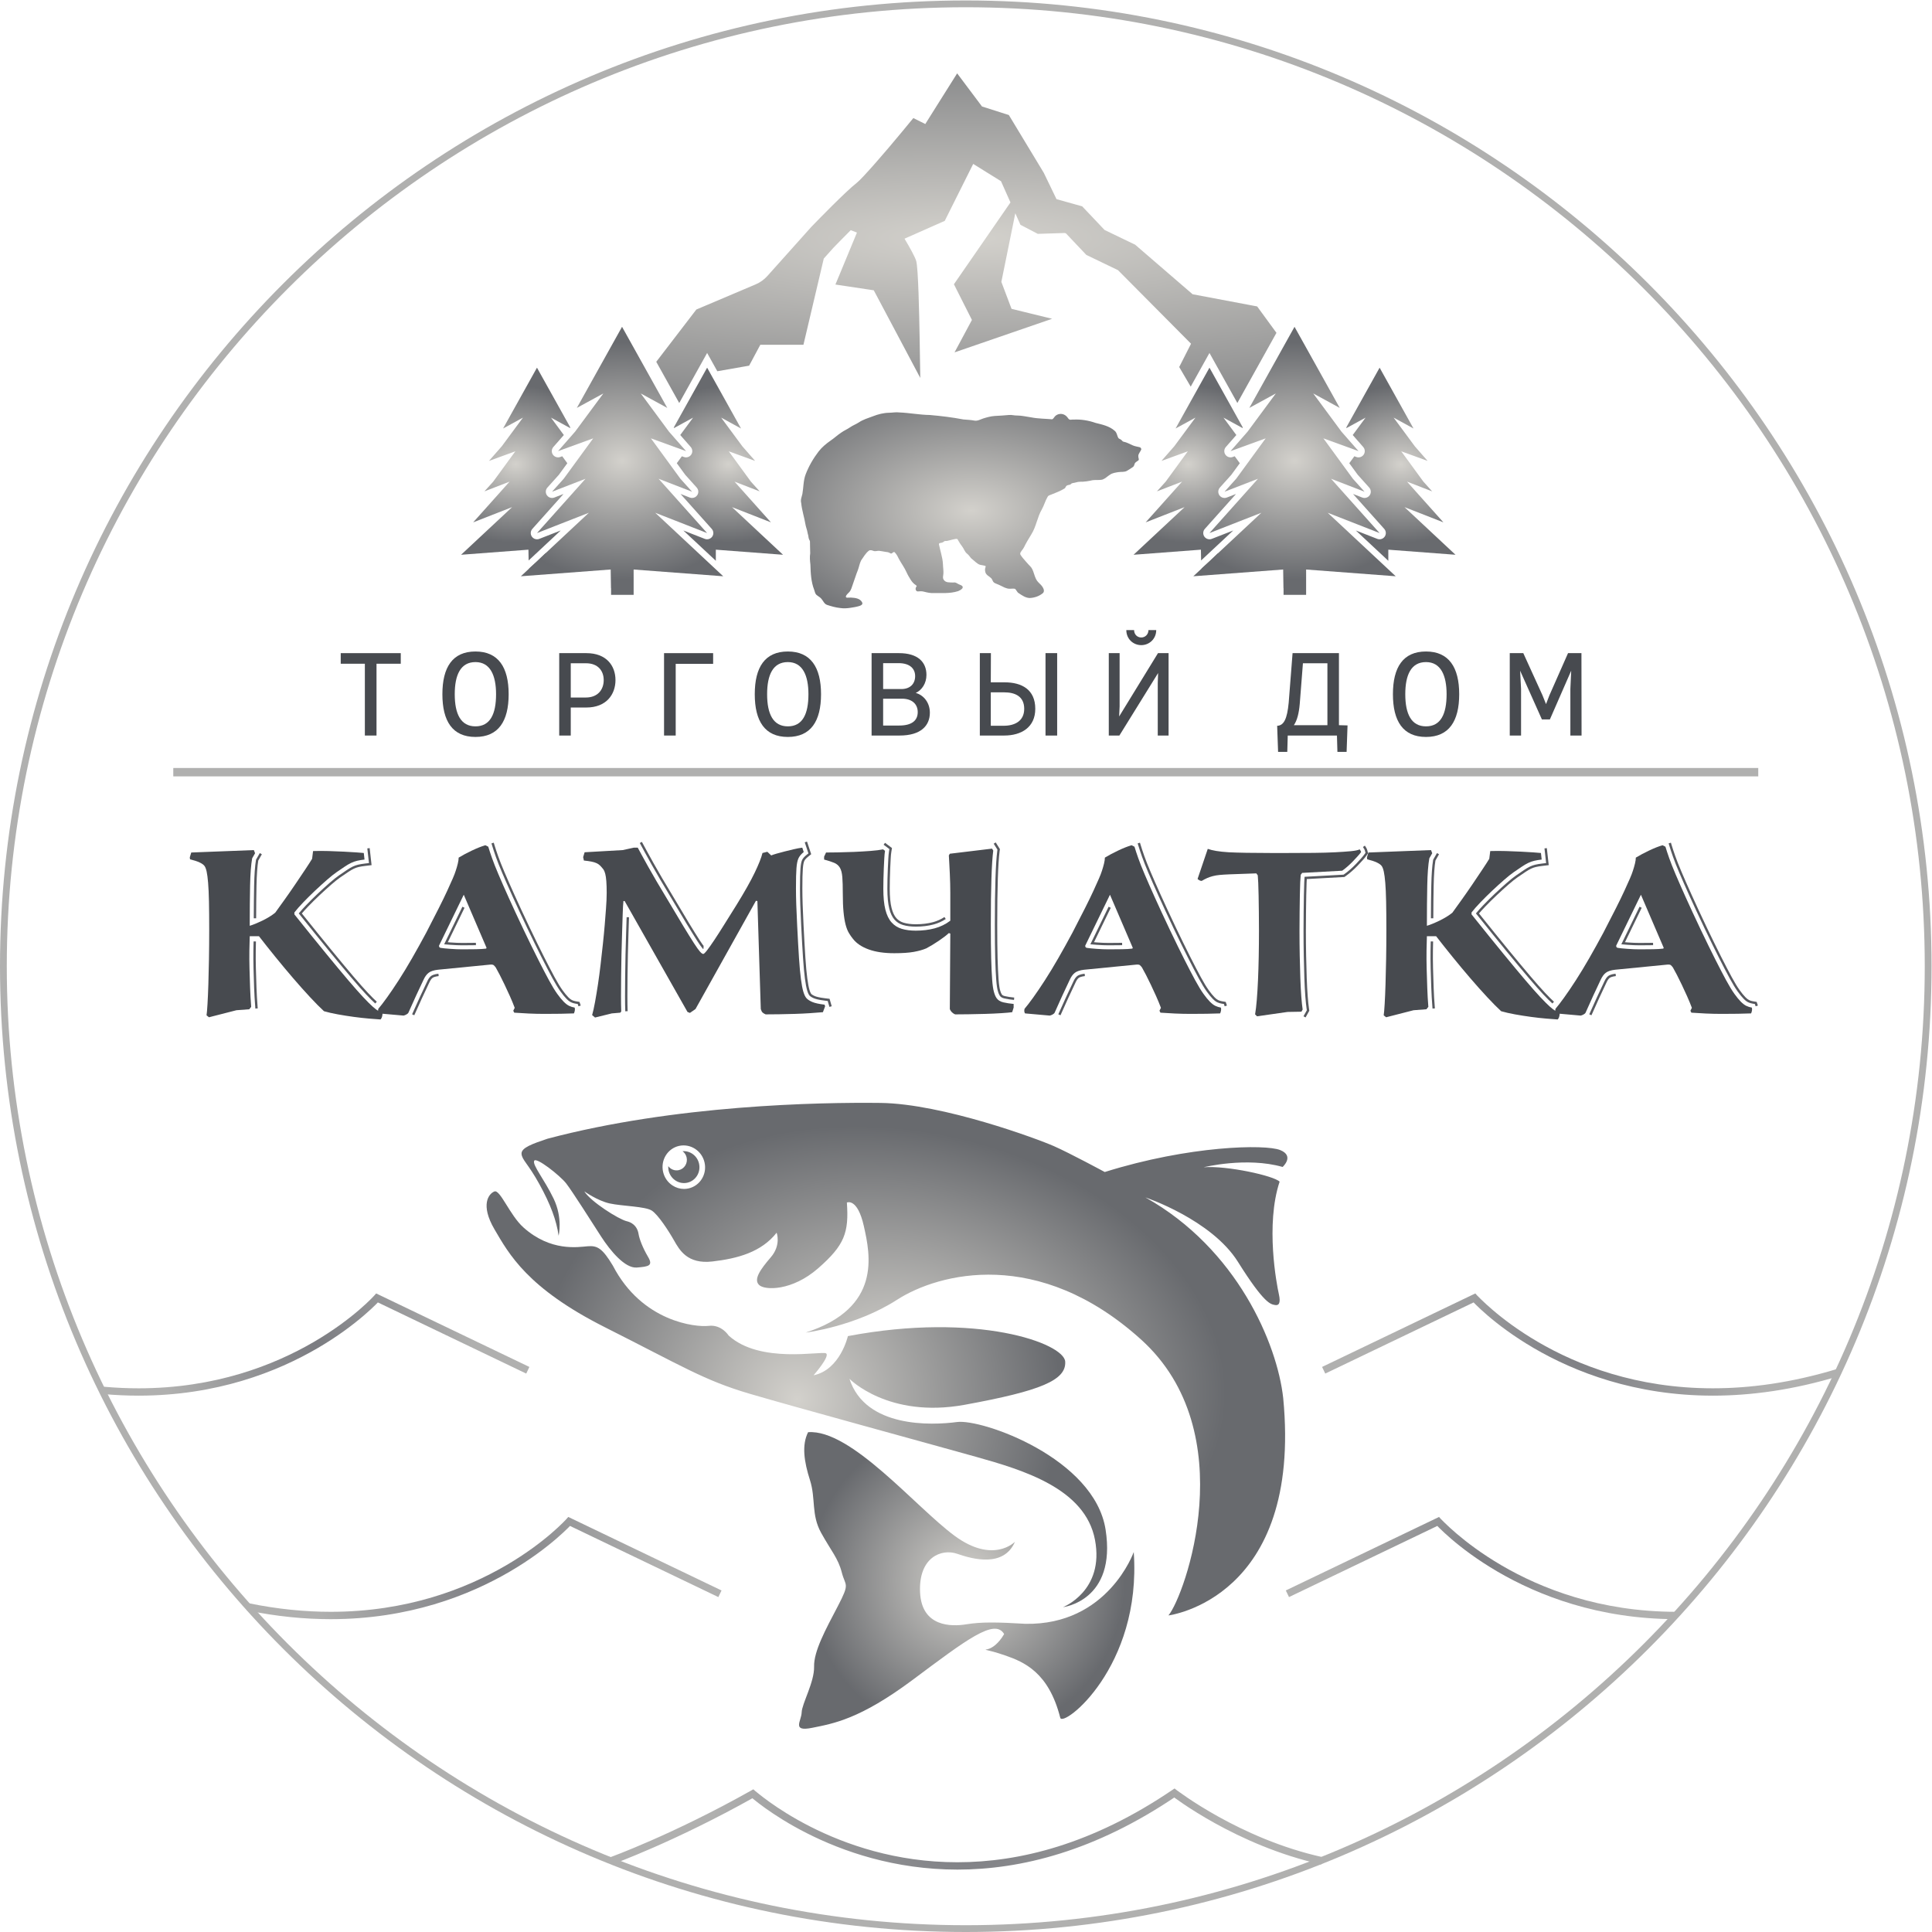 <?xml version="1.0" encoding="UTF-8" standalone="no"?> <!-- Created with Inkscape (http://www.inkscape.org/) --> <svg xmlns:inkscape="http://www.inkscape.org/namespaces/inkscape" xmlns:sodipodi="http://sodipodi.sourceforge.net/DTD/sodipodi-0.dtd" xmlns="http://www.w3.org/2000/svg" xmlns:svg="http://www.w3.org/2000/svg" id="svg2" xml:space="preserve" width="379.28" height="379.28" viewBox="0 0 379.28 379.28" sodipodi:docname="Kamchatka_Logo_120817.eps"> <defs id="defs6"> <radialGradient fx="0" fy="0" cx="0" cy="0" r="1" gradientUnits="userSpaceOnUse" gradientTransform="matrix(0,-115.54,-144.426,0,1072.7,2161.62)" spreadMethod="pad" id="radialGradient16"> <stop style="stop-opacity:1;stop-color:#d3d1cc" offset="0" id="stop12"></stop> <stop style="stop-opacity:1;stop-color:#686a6e" offset="1" id="stop14"></stop> </radialGradient> <radialGradient fx="0" fy="0" cx="0" cy="0" r="1" gradientUnits="userSpaceOnUse" gradientTransform="matrix(0,11.898,14.873,0,791.306,2019.24)" spreadMethod="pad" id="radialGradient24"> <stop style="stop-opacity:1;stop-color:#d3d1cc" offset="0" id="stop20"></stop> <stop style="stop-opacity:1;stop-color:#686a6e" offset="1" id="stop22"></stop> </radialGradient> <radialGradient fx="0" fy="0" cx="0" cy="0" r="1" gradientUnits="userSpaceOnUse" gradientTransform="matrix(0,115.393,144.241,0,759.52,2161.86)" spreadMethod="pad" id="radialGradient32"> <stop style="stop-opacity:1;stop-color:#d3d1cc" offset="0" id="stop28"></stop> <stop style="stop-opacity:1;stop-color:#686a6e" offset="1" id="stop30"></stop> </radialGradient> <radialGradient fx="0" fy="0" cx="0" cy="0" r="1" gradientUnits="userSpaceOnUse" gradientTransform="matrix(0,174.884,218.605,0,916.115,2166.63)" spreadMethod="pad" id="radialGradient40"> <stop style="stop-opacity:1;stop-color:#d3d1cc" offset="0" id="stop36"></stop> <stop style="stop-opacity:1;stop-color:#686a6e" offset="1" id="stop38"></stop> </radialGradient> <clipPath clipPathUnits="userSpaceOnUse" id="clipPath50"> <path d="m 1680.69,2183.18 -0.6,-1.22 -0.91,-1.64 c -0.72,-1.25 -1.61,-2.56 -2.2,-3.94 -0.73,-1.73 -0.68,-3.14 -0.37,-4.95 0.26,-1.53 1.22,-2.98 -0.12,-4.16 -1.66,-1.45 -4.43,-2.58 -5.31,-4.64 -0.76,-1.77 -0.88,-3.83 -2.58,-5.02 -2.8,-1.99 -5.71,-3.77 -8.63,-5.53 -3.81,-2.44 -8.63,-1.36 -12.89,-2.07 -4.15,-0.69 -8.63,-1.22 -12.21,-3.69 -3.7,-2.23 -6.72,-5.59 -10.82,-7.16 -4.8,-1.34 -9.85,-0.41 -14.76,-1.02 -6.2,-1.39 -12.55,-2.5 -18.97,-2.32 -3.67,0.02 -6.97,-1.66 -10.54,-1.93 l -2.25,-0.93 -0.5,-0.81 -2.17,-0.88 c -1.28,-0.1 -2.39,-0.43 -3.54,-1.02 -2.03,-0.8 -1.85,-3.67 -3.9,-4.53 -5.92,-3.65 -12.52,-6.08 -18.92,-8.68 -1.96,-0.91 -4.58,-1.19 -5.62,-3.36 -3.51,-5.85 -5.2,-12.59 -8.53,-18.55 -6.77,-11.51 -8.23,-25.33 -15.42,-36.66 -3.83,-6.3 -7.72,-12.61 -10.93,-19.25 -0.87,-1.79 -2.1,-3.24 -3.3,-4.82 -0.95,-1.26 -2.58,-3.47 -2.19,-5.17 l 0.64,-1.34 c 2.09,-3.31 4.84,-6.3 7.4,-9.26 1.38,-1.59 2.79,-3.17 4.21,-4.74 1.32,-1.46 3.03,-2.89 4.13,-4.51 4.57,-6.73 4.39,-15.88 10.39,-21.74 2.27,-2.21 4.7,-4.44 6.37,-7.16 1.69,-2.73 2.85,-6.64 -0.06,-8.95 -5.46,-4.35 -12.2,-6.65 -19.16,-6.92 -6.08,0.18 -11.13,3.8 -15.99,7.02 -2.69,1.42 -3.39,4.72 -5.64,6.56 -3.34,0.69 -6.85,-0.34 -10.27,0.24 -3.7,0.81 -7.15,2.39 -10.42,4.18 -1.99,1.07 -4.1,1.88 -6.18,2.73 -2,0.83 -4.07,1.46 -5.29,3.37 -1.11,1.73 -1.46,3.66 -2.97,5.14 -2.93,2.86 -7.41,4.53 -8.51,8.82 -0.58,2.28 -0.79,4.73 0.18,6.99 l 0.29,1.86 -1.19,0.62 c -2.1,0.59 -4.31,0.75 -6.44,1.24 -2.78,0.62 -4.53,2.04 -6.69,3.77 -2.48,1.99 -4.89,4.06 -7.27,6.17 -1.75,2.27 -3.42,4.69 -5.7,6.51 -3.74,2.75 -4.77,7.61 -7.61,11.13 -1.42,1.73 -2.64,3.63 -3.81,5.54 l -1.69,2.79 c -0.56,0.91 -0.8,2.14 -1.98,2.42 l -1.72,-0.04 c -2.8,-0.44 -5.54,-1.15 -8.27,-1.91 -1.49,-0.42 -2.99,-0.82 -4.51,-1.1 -1.28,-0.23 -3.15,0.22 -4.22,-0.55 l -1.01,-0.86 c -0.93,-0.77 -2.12,-1.11 -3.29,-1.32 -1.72,-0.3 -3.87,-0.36 -3.34,-2.69 l 0.72,-3.07 c 0.26,-1.16 0.53,-2.32 0.8,-3.48 0.49,-2.1 1.05,-4.17 1.56,-6.26 1.34,-5.37 2.54,-10.8 2.75,-16.34 0.07,-4.37 0.92,-8.73 0.67,-13.11 -0.06,-3.05 -1.57,-6.71 0.43,-9.46 2.93,-4.79 9.28,-3.82 14.15,-4.12 3.81,0.98 6.36,-2.23 9.67,-3.25 2.16,-0.77 5.34,-2.1 3.74,-5.2 -1.58,-2.01 -3.97,-3.2 -6.24,-4.19 -12.83,-4.15 -26.39,-2.56 -39.61,-2.81 -4.36,0.19 -8.5,1.5 -12.72,2.42 -1.39,0.3 -2.99,0.13 -4.4,0.11 -1.08,-0.01 -2.22,-0.3 -3.3,-0.12 -1.9,0.32 -2.74,2.37 -2.69,4.12 l 0.69,2.27 1.08,1.54 -1.47,1.35 c -3.21,1.98 -5.77,4.95 -7.72,8.15 -2.09,3.43 -4.21,6.85 -5.82,10.55 -3.15,7.23 -8.02,13.48 -11.69,20.42 -1.51,3.29 -3.25,6.59 -5.84,9.16 -1.17,1.17 -2.73,-0.32 -3.58,-1.08 -1.05,-0.95 -2.15,-0.9 -3.29,-0.14 -2.34,1.55 -4.45,1.57 -7.15,1.98 -3.05,0.46 -6.07,1.12 -9.14,1.45 -2.73,0.11 -5.48,-1.17 -8.14,-0.12 -2.16,0.74 -4.46,1.73 -6.67,0.32 -5.02,-3.74 -7.88,-9.39 -11.49,-14.32 -2.32,-4.54 -3,-9.68 -4.84,-14.46 -2.76,-6.66 -4.71,-13.6 -7.24,-20.38 -1.67,-4.18 -2.39,-9 -5.76,-12.28 -1.09,-1.07 -2.29,-2.13 -3.21,-3.35 -0.73,-0.97 -2.07,-2.64 -1.04,-3.83 0.78,-0.9 1.96,-0.62 2.99,-0.55 1.42,0.1 2.83,0.13 4.25,0.07 3.22,-0.11 6.58,-0.51 9.65,-1.54 2.49,-0.84 5.01,-2.52 6.31,-4.84 0.68,-1.22 1.21,-2.52 0.24,-3.67 -0.97,-1.15 -2.4,-1.85 -3.81,-2.29 -4.37,-1.34 -9.05,-2.09 -13.56,-2.76 -4.83,-0.72 -9.77,-1.02 -14.62,-0.27 -6.77,0.67 -13.35,2.57 -19.77,4.69 -2.72,0.97 -4.35,3.49 -5.79,5.79 -1.3,2.09 -3.02,4.17 -5.03,5.62 -1.5,1.08 -3.12,2 -4.48,3.24 -2.3,2.12 -2.33,4.72 -3.4,7.46 -4.64,11.81 -5.23,24.8 -5.59,37.33 -0.67,5.47 -1.17,11 -0.27,16.49 -0.29,5.75 -0.16,11.5 -0.36,17.25 -0.04,1.17 -0.67,1.97 -1.19,2.96 -0.65,1.22 -0.79,2.74 -1.08,4.1 0,1.42 -0.66,3.11 -0.96,4.51 -0.34,1.56 -0.64,3.14 -1.01,4.7 -0.68,2.9 -1.84,5.66 -2.32,8.62 -1.75,10.72 -5.29,21.11 -6.37,31.97 -1.24,4.56 0.72,8.92 1.76,13.28 1.69,9.6 1.32,19.61 4.8,28.82 4.62,12.07 11.19,23.41 19.04,33.66 4.95,6.4 11.26,11.6 17.87,16.2 5.33,3.6 10,8.07 15.39,11.6 4.19,3.04 9.03,4.99 13.27,7.97 4.03,2.77 8.67,4.45 12.75,7.11 6.29,4.22 13.65,6.37 20.68,9 7.67,3.02 15.8,5.1 24.07,5.22 4.94,0.05 9.82,1.13 14.74,0.46 15.11,-0.58 30.03,-3.58 45.15,-3.77 16.56,-1.44 33.04,-3.42 49.37,-6.56 5.48,-0.49 10.97,-0.63 16.36,-1.71 4.59,-0.76 8.59,1.77 12.73,3.14 5.61,1.76 11.4,3.35 17.28,3.73 6.92,0.45 13.86,0.64 20.75,1.42 4.08,0.43 8.03,-0.95 12.1,-0.78 6.93,-0.04 13.64,-1.74 20.44,-2.68 5.39,-1.09 10.87,-1.56 16.35,-1.91 2.74,-0.18 5.48,-0.32 8.22,-0.5 1.37,-0.08 2.74,-0.18 4.11,-0.29 1.26,-0.1 2.4,-0.54 3.44,0.43 1.53,1.41 2.38,3.34 4,4.64 1.59,1.28 3.5,2.16 5.51,2.5 4.8,0.82 9.08,-1.23 11.95,-4.97 0.87,-1.13 1.71,-2.56 3.06,-3.17 1.73,-0.78 3.79,0.32 5.62,-0.07 11.16,0.63 22.38,-1.23 32.9,-4.92 9.67,-2.42 20.15,-4.62 27.81,-11.42 3.49,-2.63 3.55,-7.44 5.72,-10.98 0.9,-0.92 2.27,-1.25 3.35,-1.95 1.63,-0.83 2.32,-2.98 4.24,-3.3 4.6,-0.85 8.66,-3.29 12.93,-5.15 3.34,-1.54 7.04,-2.05 10.64,-2.91 1.5,-0.36 2.45,-1.69 2.4,-3.22 z" id="path48"></path> </clipPath> <radialGradient fx="0" fy="0" cx="0" cy="0" r="1" gradientUnits="userSpaceOnUse" gradientTransform="matrix(0,204.498,357.872,0,1430.13,2093.77)" spreadMethod="pad" id="radialGradient56"> <stop style="stop-opacity:1;stop-color:#d3d1cc" offset="0" id="stop52"></stop> <stop style="stop-opacity:1;stop-color:#686a6e" offset="1" id="stop54"></stop> </radialGradient> <clipPath clipPathUnits="userSpaceOnUse" id="clipPath66"> <path d="m 770.813,1037.68 c -19.938,17.87 -34.223,56.16 -42.668,52.93 -8.403,-3.26 -21.129,-19.52 0.089,-55.77 21.223,-36.199 48.258,-86.578 162.661,-144.211 114.425,-57.609 145.865,-78.109 213.155,-97.93 67.33,-19.828 264.68,-73.621 333.83,-93.019 69.15,-19.43 160.41,-46.649 174.71,-122.039 14.34,-75.379 -47.09,-99.231 -47.09,-99.231 0,0 79.13,9.02 62.73,114.168 -16.4,105.192 -182.02,163.402 -218.9,158.473 -36.85,-4.93 -134.76,-9.172 -158.33,63.679 0,0 57.07,-58.839 169.66,-38.3 112.55,20.57 149.63,36.3 148.1,63.5 -1.54,27.199 -129.79,73.66 -320.06,37.648 0,0 -11.17,-49.539 -50.59,-57.726 0,0 25.04,28.5 18.32,32.367 -6.78,3.812 -97.31,-15.828 -143.4,26.242 0,0 -10.26,16.5 -29.39,14.219 -19.12,-2.282 -98.16,5.949 -141.019,88.601 -15.656,26.059 -23.055,29.779 -37.203,28.619 -14.121,-1.17 -54.445,-8.22 -94.605,27.78 z" id="path64"></path> </clipPath> <radialGradient fx="0" fy="0" cx="0" cy="0" r="1" gradientUnits="userSpaceOnUse" gradientTransform="matrix(388.933,0,0,-388.933,1173.54,784.61)" spreadMethod="pad" id="radialGradient72"> <stop style="stop-opacity:1;stop-color:#d3d1cc" offset="0" id="stop68"></stop> <stop style="stop-opacity:1;stop-color:#686a6e" offset="1" id="stop70"></stop> </radialGradient> <clipPath clipPathUnits="userSpaceOnUse" id="clipPath82"> <path d="m 1494.77,574.711 c 0,0 -31.81,-33.32 -89.07,8.891 -57.28,42.226 -152.51,157.238 -215.59,152.468 -9.49,-18.898 -6.07,-43 2.77,-70.601 8.79,-27.571 1.51,-50.699 16.43,-77.61 14.89,-26.879 25.03,-37.371 30.43,-58.339 5.37,-20.942 12.47,-14.649 -5.84,-49.692 -18.34,-35 -35.51,-66.406 -34.97,-89.117 0.51,-22.75 -17.92,-54.441 -18.29,-67.281 -0.39,-12.871 -15.12,-28.899 15.59,-22.711 30.67,6.23 69.89,12.332 148.35,70.961 78.53,58.59 120.38,90.84 134.23,67.101 -8.01,-13.89 -17.59,-20.769 -24.46,-22.332 -6.86,-1.519 -2.79,0.742 25.6,-9.027 28.38,-9.731 64.56,-25.133 81.5,-91.883 3.47,-15.34 120.22,74.031 108.24,244.02 0,0 -37.95,-107.981 -159.56,-105.7 -41.82,2.512 -64.85,2.891 -86.91,-0.699 -22.12,-3.629 -65.89,-4.07 -68.22,47.16 -2.32,51.211 31.28,64.801 54.73,56.641 23.43,-8.191 68.66,-20.199 85.04,17.75 z" id="path80"></path> </clipPath> <radialGradient fx="0" fy="0" cx="0" cy="0" r="1" gradientUnits="userSpaceOnUse" gradientTransform="matrix(233.098,0,0,-233.098,1423.66,517.78)" spreadMethod="pad" id="radialGradient88"> <stop style="stop-opacity:1;stop-color:#d3d1cc" offset="0" id="stop84"></stop> <stop style="stop-opacity:1;stop-color:#686a6e" offset="1" id="stop86"></stop> </radialGradient> <clipPath clipPathUnits="userSpaceOnUse" id="clipPath98"> <path d="m 1014.1,1095.09 c -2.24,-0.51 -4.51,-0.75 -6.76,-0.75 -5.93,0 -11.766,1.73 -16.91,5.09 -7.086,4.62 -12.016,11.76 -13.891,20.11 -3.859,17.28 6.68,34.4 23.501,38.17 16.89,3.74 33.73,-7.22 37.58,-24.48 3.88,-17.24 -6.67,-34.35 -23.52,-38.14 z m 672.86,-13.28 c 0,0 97.18,-32.59 136.2,-94.88 39.02,-62.282 48.33,-62.211 54.03,-63.45 5.65,-1.25 9.44,1.61 6.21,15.989 -3.23,14.402 -19.94,101.861 1.12,165.571 -8.33,8.67 -77.53,23.89 -111.8,21.22 0,0 62.8,15.65 116.24,0.44 0,0 18.01,16.17 -3.61,24.89 -21.59,8.75 -133.6,6.77 -258.35,-32.34 0,0 -51.42,27.78 -74.88,38.11 -23.43,10.38 -163.77,62.52 -255.33,63.64 -91.58,1.07 -302.774,-3 -490.493,-52.72 -21.895,-7.43 -38.738,-13.22 -38.227,-22.18 0.535,-8.96 9.633,-14.47 26.176,-44.51 16.59,-30.06 25.359,-53.79 28.453,-76.27 0,0 6.399,26.15 -7.398,54.77 -13.821,28.65 -31.129,48.93 -28.664,55.54 2.418,6.61 38.226,-21.61 47.211,-33.2 8.98,-11.61 37.828,-57.03 51.418,-78.2 13.632,-21.08 35.132,-47.019 52.515,-45.652 17.356,1.402 24.477,2.461 16.567,15.82 -7.914,13.382 -12.778,26.362 -13.938,33.672 -1.14,7.28 -5.515,15.91 -17.5,18.75 -11.933,2.86 -53.094,28.9 -62.379,43.95 0,0 19.289,-13.82 37.391,-17.8 18.078,-4.02 53.004,-4.25 62.289,-10.72 9.328,-6.45 24.289,-29.32 32.387,-43.63 8.142,-14.31 19.752,-35.39 56.582,-31.108 36.86,4.238 72.08,13.658 94.58,42.368 0,0 7.03,-18.05 -8.56,-36.181 -15.61,-18.121 -25.62,-32.48 -17.38,-40.687 8.24,-8.262 48.72,-9.211 87.27,24.609 38.56,33.879 45.28,52.029 42.12,96.679 0,0 15.52,7.49 24.99,-34.71 9.49,-42.231 26.59,-120.551 -85.58,-156.781 0,0 73.13,8.82 134.48,48.3 61.36,39.512 208.31,78.061 359.5,-58.679 151.17,-136.692 63.97,-378.02 40.19,-406.192 0,0 197.49,24.172 169.01,320.153 -8.8,80 -68.04,219.849 -202.84,295.419 z" id="path96"></path> </clipPath> <radialGradient fx="0" fy="0" cx="0" cy="0" r="1" gradientUnits="userSpaceOnUse" gradientTransform="matrix(468.483,-103.86,-72.702,-327.938,1332.03,843.69)" spreadMethod="pad" id="radialGradient104"> <stop style="stop-opacity:1;stop-color:#d3d1cc" offset="0" id="stop100"></stop> <stop style="stop-opacity:1;stop-color:#686a6e" offset="1" id="stop102"></stop> </radialGradient> <clipPath clipPathUnits="userSpaceOnUse" id="clipPath140"> <path d="m 1951.75,822.41 222.01,106.488 -2.34,4.883 -4.04,-3.601 c 0.49,-0.539 125.36,-140.231 355.18,-140.289 56.12,0 118.43,8.347 186.6,29.07 l -3.15,10.359 c -67.18,-20.422 -128.41,-28.601 -183.45,-28.601 -225.14,-0.059 -346.42,136.832 -347.1,136.672 l -2.71,3.031 -225.68,-108.25 4.68,-9.762 z" id="path138"></path> </clipPath> <radialGradient fx="0" fy="0" cx="0" cy="0" r="1" gradientUnits="userSpaceOnUse" gradientTransform="matrix(276.106,0,0,-276.106,2328.11,865.62)" spreadMethod="pad" id="radialGradient146"> <stop style="stop-opacity:1;stop-color:#7b7c81" offset="0" id="stop142"></stop> <stop style="stop-opacity:1;stop-color:#b0b0af" offset="1" id="stop144"></stop> </radialGradient> <clipPath clipPathUnits="userSpaceOnUse" id="clipPath156"> <path d="m 1898.34,493.238 222.01,106.492 -2.35,4.879 -4.04,-3.597 c 0.49,-0.532 125.16,-140 354.63,-140.293 l 0.01,10.832 c -224.79,0.16 -345.88,136.828 -346.56,136.668 l -2.71,3.043 L 1893.65,503 l 4.69,-9.762 z" id="path154"></path> </clipPath> <radialGradient fx="0" fy="0" cx="0" cy="0" r="1" gradientUnits="userSpaceOnUse" gradientTransform="matrix(211.56,0,0,-211.56,2180.25,536.45)" spreadMethod="pad" id="radialGradient162"> <stop style="stop-opacity:1;stop-color:#7b7c81" offset="0" id="stop158"></stop> <stop style="stop-opacity:1;stop-color:#b0b0af" offset="1" id="stop160"></stop> </radialGradient> <clipPath clipPathUnits="userSpaceOnUse" id="clipPath172"> <path d="m 779.656,832.172 -225.679,108.25 -2.711,-3.031 c -0.215,-0.262 -121.969,-136.731 -347.11,-136.672 -16.668,0 -33.902,0.75 -51.699,2.359 l -0.977,-10.777 c 18.122,-1.641 35.684,-2.41 52.676,-2.41 229.828,0.058 354.699,139.75 355.188,140.289 l -4.039,3.601 -2.344,-4.883 222.012,-106.488 4.683,9.762 z" id="path170"></path> </clipPath> <radialGradient fx="0" fy="0" cx="0" cy="0" r="1" gradientUnits="userSpaceOnUse" gradientTransform="matrix(229.876,0,0,-229.876,466.262,865.62)" spreadMethod="pad" id="radialGradient178"> <stop style="stop-opacity:1;stop-color:#7b7c81" offset="0" id="stop174"></stop> <stop style="stop-opacity:1;stop-color:#b0b0af" offset="1" id="stop176"></stop> </radialGradient> <clipPath clipPathUnits="userSpaceOnUse" id="clipPath188"> <path d="m 1062.61,503 -225.68,108.262 -2.711,-3.043 c -0.215,-0.25 -121.969,-136.731 -347.106,-136.668 -37.644,0 -78.183,3.828 -121.547,12.777 l -2.191,-10.598 c 44.074,-9.101 85.355,-13.011 123.738,-13.011 229.825,0.062 354.696,139.761 355.184,140.293 l -4.039,3.597 -2.34,-4.879 222.012,-106.492 4.68,9.762 z" id="path186"></path> </clipPath> <radialGradient fx="0" fy="0" cx="0" cy="0" r="1" gradientUnits="userSpaceOnUse" gradientTransform="matrix(254.779,0,0,-254.779,712.993,536.45)" spreadMethod="pad" id="radialGradient194"> <stop style="stop-opacity:1;stop-color:#7b7c81" offset="0" id="stop190"></stop> <stop style="stop-opacity:1;stop-color:#b0b0af" offset="1" id="stop192"></stop> </radialGradient> <clipPath clipPathUnits="userSpaceOnUse" id="clipPath204"> <path d="m 901.996,99.731 c 0.192,0.078 92.969,33.59 209.414,99.079 l -2.65,4.722 -3.63,-4.019 c 0.5,-0.403 119.24,-107.543 304.85,-107.621 93.22,-0.012 203.14,27.187 322.63,108.32 l -3.04,4.48 -3.32,-4.281 c 0.36,-0.23 94.18,-73.172 219.75,-100.871 l 2.33,10.57 c -122.81,27 -215.18,98.95 -215.44,98.86 l -3.1,2.41 -3.26,-2.207 C 1608.64,129.16 1501.09,102.738 1409.98,102.719 c -181.26,-0.071 -297.05,105 -297.59,104.832 l -2.89,2.597 -3.39,-1.898 C 990.422,143.18 898.504,110.059 898.316,109.922 l 3.68,-10.191 z" id="path202"></path> </clipPath> <radialGradient fx="0" fy="0" cx="0" cy="0" r="1" gradientUnits="userSpaceOnUse" gradientTransform="matrix(374.913,0,0,-374.913,1423.32,152.11)" spreadMethod="pad" id="radialGradient210"> <stop style="stop-opacity:1;stop-color:#7b7c81" offset="0" id="stop206"></stop> <stop style="stop-opacity:1;stop-color:#b0b0af" offset="1" id="stop208"></stop> </radialGradient> <radialGradient fx="0" fy="0" cx="0" cy="0" r="1" gradientUnits="userSpaceOnUse" gradientTransform="matrix(0,115.54,144.426,0,2063.09,2161.62)" spreadMethod="pad" id="radialGradient220"> <stop style="stop-opacity:1;stop-color:#d3d1cc" offset="0" id="stop216"></stop> <stop style="stop-opacity:1;stop-color:#686a6e" offset="1" id="stop218"></stop> </radialGradient> <radialGradient fx="0" fy="0" cx="0" cy="0" r="1" gradientUnits="userSpaceOnUse" gradientTransform="matrix(0,-11.898,-14.873,0,1781.69,2019.24)" spreadMethod="pad" id="radialGradient228"> <stop style="stop-opacity:1;stop-color:#d3d1cc" offset="0" id="stop224"></stop> <stop style="stop-opacity:1;stop-color:#686a6e" offset="1" id="stop226"></stop> </radialGradient> <radialGradient fx="0" fy="0" cx="0" cy="0" r="1" gradientUnits="userSpaceOnUse" gradientTransform="matrix(0,-115.393,-144.241,0,1749.91,2161.86)" spreadMethod="pad" id="radialGradient236"> <stop style="stop-opacity:1;stop-color:#d3d1cc" offset="0" id="stop232"></stop> <stop style="stop-opacity:1;stop-color:#686a6e" offset="1" id="stop234"></stop> </radialGradient> <radialGradient fx="0" fy="0" cx="0" cy="0" r="1" gradientUnits="userSpaceOnUse" gradientTransform="matrix(0,174.884,218.605,0,1906.5,2166.63)" spreadMethod="pad" id="radialGradient244"> <stop style="stop-opacity:1;stop-color:#d3d1cc" offset="0" id="stop240"></stop> <stop style="stop-opacity:1;stop-color:#686a6e" offset="1" id="stop242"></stop> </radialGradient> <clipPath clipPathUnits="userSpaceOnUse" id="clipPath254"> <path d="m 1740.07,2311.48 -3.42,-6.71 3.82,-6.5 13.12,-22.35 27.62,49.57 41.08,-73.69 57.58,103.32 -21.16,28.99 -4.01,5.49 -3.2,4.4 -5.35,1.02 -6.73,1.27 -83.04,15.67 -81.5,70.29 -1.71,1.49 -1.4,1.21 -1.64,0.79 -2.07,0.98 -41.33,19.91 -27.08,28.58 -3.27,3.45 -2.59,2.76 -3.7,1.04 -4.59,1.26 -29.55,8.29 -18.04,37.33 -0.34,0.73 -0.29,0.59 -0.34,0.55 -0.41,0.7 -44.75,74.02 -3.36,5.55 -2.68,4.44 -4.93,1.56 -6.17,1.95 -28.44,9.06 -9.53,12.73 -15.03,20.03 -12.01,16.02 -10.68,-16.98 -13.34,-21.18 -22.9,-36.46 -17.59,8.78 -6.97,-8.44 -8.72,-10.58 c -26.27,-31.87 -59.55,-70.03 -67.42,-76.18 -16.44,-12.76 -58.69,-56.32 -66.99,-64.91 l -0.22,-0.25 -0.2,-0.18 -0.14,-0.18 -0.22,-0.24 -64.13,-71.66 c -4.76,-5.31 -10.62,-9.51 -17.21,-12.31 l -79.86,-33.86 -4.17,-1.77 -3.34,-1.42 -2.21,-2.87 -2.77,-3.6 -54.062,-70.5 33.842,-60.71 41.08,73.72 15.01,-26.93 40.25,7.06 6.6,1.16 3.16,5.89 13.32,24.88 h 63.49 l 2.52,10.6 27.43,116.35 14.21,15.9 c 1.56,1.6 12.74,13.14 25.49,25.92 l 9.15,-3.57 -24.94,-60.22 -6.77,-16.27 17.46,-2.62 39.03,-5.85 41.65,-78.44 26.83,-50.58 -0.9,57.26 c -0.63,38.27 -2.07,104.07 -5.02,114.7 -1.63,6 -9.38,19.86 -17.26,33.06 l 54.7,24.21 4.53,2 2.21,4.43 39.71,79.46 40.93,-25.44 13.93,-31.3 -23.52,-34.03 -55.09,-79.71 -4.65,-6.74 3.67,-7.3 22.83,-45.25 -25.59,-47.78 143.69,49.48 -59.76,14.65 -0.88,2.35 -14.1,37.34 14.73,72.38 5.81,28.66 5.61,-12.6 1.94,-4.37 4.24,-2.21 18.09,-9.47 3.2,-1.68 3.61,0.11 36.1,1.15 1.73,-0.48 28.35,-29.95 1.75,-1.84 2.26,-1.08 44.37,-21.37 107.56,-108.33 z" id="path252"></path> </clipPath> <radialGradient fx="0" fy="0" cx="0" cy="0" r="1" gradientUnits="userSpaceOnUse" gradientTransform="matrix(0,365.716,1828.58,-1e-7,1423.18,2494.52)" spreadMethod="pad" id="radialGradient260"> <stop style="stop-opacity:1;stop-color:#d3d1cc" offset="0" id="stop256"></stop> <stop style="stop-opacity:1;stop-color:#686a6e" offset="1" id="stop258"></stop> </radialGradient> </defs> <g id="g8" inkscape:groupmode="layer" inkscape:label="ink_ext_XXXXXX" transform="matrix(1.333,0,0,-1.333,0,379.28)"> <g id="g10" transform="scale(0.1)"> <path d="m 992.34,2215.46 0.441,-0.51 27.949,15.28 -18.9,-25.6 15.45,-17.65 c 2.77,-3.16 3.04,-7.8 0.67,-11.27 -1.75,-2.56 -4.63,-4 -7.6,-4 -1.05,0 -2.11,0.18 -3.14,0.55 l -2.99,1.09 -7.474,-10.24 12.454,-17.06 16.86,-18.75 c 2.85,-3.17 3.15,-7.88 0.73,-11.38 -1.75,-2.55 -4.62,-3.98 -7.58,-3.98 -1.11,0 -2.23,0.2 -3.31,0.62 l -13.64,5.27 45.95,-51.42 c 2.84,-3.18 3.13,-7.89 0.7,-11.39 -1.76,-2.53 -4.62,-3.95 -7.56,-3.95 -1.13,0 -2.26,0.2 -3.36,0.63 l -31.6,12.36 47.84,-44.65 v 16.36 l 98.94,-7.48 -75.12,70.16 57.28,-22.41 -53.56,59.95 36.97,-14.3 -12.88,14.32 -32.57,44.62 38.79,-14.11 -18.87,21.56 -31.13,42.15 29.26,-15.99 -49.93,89.59 -49.172,-88.23 0.102,-0.14" style="fill:url(#radialGradient16);fill-opacity:1;fill-rule:evenodd;stroke:none" id="path18"></path> <path d="m 779.008,2007.75 h 24.597 v 22.97 z" style="fill:url(#radialGradient24);fill-opacity:1;fill-rule:evenodd;stroke:none" id="path26"></path> <path d="m 778.238,2035.79 0.285,-15.89 47.305,44.17 -31.609,-12.37 c -1.094,-0.43 -2.231,-0.63 -3.352,-0.63 -2.949,0 -5.801,1.42 -7.562,3.95 -2.43,3.5 -2.145,8.21 0.695,11.39 l 45.938,51.41 -13.583,-5.26 c -1.085,-0.42 -2.21,-0.62 -3.32,-0.62 -2.957,0 -5.82,1.43 -7.578,3.97 -2.422,3.51 -2.117,8.22 0.727,11.38 l 16.839,18.75 12.465,17.07 -7.476,10.25 -3.008,-1.1 c -1.031,-0.37 -2.094,-0.55 -3.141,-0.55 -2.972,0 -5.847,1.44 -7.601,4.01 -2.371,3.46 -2.094,8.1 0.672,11.26 l 15.449,17.64 -18.922,25.61 27.98,-15.27 0.43,0.5 0.125,0.17 -49.176,88.2 -49.91,-89.59 29.235,15.99 -31.122,-42.15 -18.878,-21.56 38.8,14.11 -32.578,-44.62 -12.875,-14.32 36.965,14.3 -53.578,-59.95 57.301,22.41 -75.133,-70.16 99.191,7.5" style="fill:url(#radialGradient32);fill-opacity:1;fill-rule:evenodd;stroke:none" id="path34"></path> <path d="m 933.168,1969.24 v 37.33 l 131.962,-9.94 -100.177,93.53 76.397,-29.89 -71.432,79.94 49.302,-19.07 -17.17,19.1 -43.441,59.48 51.741,-18.81 -25.186,28.77 -41.496,56.17 39.016,-21.28 -66.579,119.45 -66.578,-119.45 39.036,21.28 -41.516,-56.17 -25.188,-28.77 51.762,18.81 -43.437,-59.48 -17.153,-19.1 49.266,19.07 -71.434,-79.94 76.395,29.89 -100.164,-93.53 132.273,9.97 0.449,-27.64 h 0.125 v -9.72 h 33.227" style="fill:url(#radialGradient40);fill-opacity:1;fill-rule:evenodd;stroke:none" id="path42"></path> <g id="g44"> <g id="g46" clip-path="url(#clipPath50)"> <path d="m 1680.69,2183.18 -0.6,-1.22 -0.91,-1.64 c -0.72,-1.25 -1.61,-2.56 -2.2,-3.94 -0.73,-1.73 -0.68,-3.14 -0.37,-4.95 0.26,-1.53 1.22,-2.98 -0.12,-4.16 -1.66,-1.45 -4.43,-2.58 -5.31,-4.64 -0.76,-1.77 -0.88,-3.83 -2.58,-5.02 -2.8,-1.99 -5.71,-3.77 -8.63,-5.53 -3.81,-2.44 -8.63,-1.36 -12.89,-2.07 -4.15,-0.69 -8.63,-1.22 -12.21,-3.69 -3.7,-2.23 -6.72,-5.59 -10.82,-7.16 -4.8,-1.34 -9.85,-0.41 -14.76,-1.02 -6.2,-1.39 -12.55,-2.5 -18.97,-2.32 -3.67,0.02 -6.97,-1.66 -10.54,-1.93 l -2.25,-0.93 -0.5,-0.81 -2.17,-0.88 c -1.28,-0.1 -2.39,-0.43 -3.54,-1.02 -2.03,-0.8 -1.85,-3.67 -3.9,-4.53 -5.92,-3.65 -12.52,-6.08 -18.92,-8.68 -1.96,-0.91 -4.58,-1.19 -5.62,-3.36 -3.51,-5.85 -5.2,-12.59 -8.53,-18.55 -6.77,-11.51 -8.23,-25.33 -15.42,-36.66 -3.83,-6.3 -7.72,-12.61 -10.93,-19.25 -0.87,-1.79 -2.1,-3.24 -3.3,-4.82 -0.95,-1.26 -2.58,-3.47 -2.19,-5.17 l 0.64,-1.34 c 2.09,-3.31 4.84,-6.3 7.4,-9.26 1.38,-1.59 2.79,-3.17 4.21,-4.74 1.32,-1.46 3.03,-2.89 4.13,-4.51 4.57,-6.73 4.39,-15.88 10.39,-21.74 2.27,-2.21 4.7,-4.44 6.37,-7.16 1.69,-2.73 2.85,-6.64 -0.06,-8.95 -5.46,-4.35 -12.2,-6.65 -19.16,-6.92 -6.08,0.18 -11.13,3.8 -15.99,7.02 -2.69,1.42 -3.39,4.72 -5.64,6.56 -3.34,0.69 -6.85,-0.34 -10.27,0.24 -3.7,0.81 -7.15,2.39 -10.42,4.18 -1.99,1.07 -4.1,1.88 -6.18,2.73 -2,0.83 -4.07,1.46 -5.29,3.37 -1.11,1.73 -1.46,3.66 -2.97,5.14 -2.93,2.86 -7.41,4.53 -8.51,8.82 -0.58,2.28 -0.79,4.73 0.18,6.99 l 0.29,1.86 -1.19,0.62 c -2.1,0.59 -4.31,0.75 -6.44,1.24 -2.78,0.62 -4.53,2.04 -6.69,3.77 -2.48,1.99 -4.89,4.06 -7.27,6.17 -1.75,2.27 -3.42,4.69 -5.7,6.51 -3.74,2.75 -4.77,7.61 -7.61,11.13 -1.42,1.73 -2.64,3.63 -3.81,5.54 l -1.69,2.79 c -0.56,0.91 -0.8,2.14 -1.98,2.42 l -1.72,-0.04 c -2.8,-0.44 -5.54,-1.15 -8.27,-1.91 -1.49,-0.42 -2.99,-0.82 -4.51,-1.1 -1.28,-0.23 -3.15,0.22 -4.22,-0.55 l -1.01,-0.86 c -0.93,-0.77 -2.12,-1.11 -3.29,-1.32 -1.72,-0.3 -3.87,-0.36 -3.34,-2.69 l 0.72,-3.07 c 0.26,-1.16 0.53,-2.32 0.8,-3.48 0.49,-2.1 1.05,-4.17 1.56,-6.26 1.34,-5.37 2.54,-10.8 2.75,-16.34 0.07,-4.37 0.92,-8.73 0.67,-13.11 -0.06,-3.05 -1.57,-6.71 0.43,-9.46 2.93,-4.79 9.28,-3.82 14.15,-4.12 3.81,0.98 6.36,-2.23 9.67,-3.25 2.16,-0.77 5.34,-2.1 3.74,-5.2 -1.58,-2.01 -3.97,-3.2 -6.24,-4.19 -12.83,-4.15 -26.39,-2.56 -39.61,-2.81 -4.36,0.19 -8.5,1.5 -12.72,2.42 -1.39,0.3 -2.99,0.13 -4.4,0.11 -1.08,-0.01 -2.22,-0.3 -3.3,-0.12 -1.9,0.32 -2.74,2.37 -2.69,4.12 l 0.69,2.27 1.08,1.54 -1.47,1.35 c -3.21,1.98 -5.77,4.95 -7.72,8.15 -2.09,3.43 -4.21,6.85 -5.82,10.55 -3.15,7.23 -8.02,13.48 -11.69,20.42 -1.51,3.29 -3.25,6.59 -5.84,9.16 -1.17,1.17 -2.73,-0.32 -3.58,-1.08 -1.05,-0.95 -2.15,-0.9 -3.29,-0.14 -2.34,1.55 -4.45,1.57 -7.15,1.98 -3.05,0.46 -6.07,1.12 -9.14,1.45 -2.73,0.11 -5.48,-1.17 -8.14,-0.12 -2.16,0.74 -4.46,1.73 -6.67,0.32 -5.02,-3.74 -7.88,-9.39 -11.49,-14.32 -2.32,-4.54 -3,-9.68 -4.84,-14.46 -2.76,-6.66 -4.71,-13.6 -7.24,-20.38 -1.67,-4.18 -2.39,-9 -5.76,-12.28 -1.09,-1.07 -2.29,-2.13 -3.21,-3.35 -0.73,-0.97 -2.07,-2.64 -1.04,-3.83 0.78,-0.9 1.96,-0.62 2.99,-0.55 1.42,0.1 2.83,0.13 4.25,0.07 3.22,-0.11 6.58,-0.51 9.65,-1.54 2.49,-0.84 5.01,-2.52 6.31,-4.84 0.68,-1.22 1.21,-2.52 0.24,-3.67 -0.97,-1.15 -2.4,-1.85 -3.81,-2.29 -4.37,-1.34 -9.05,-2.09 -13.56,-2.76 -4.83,-0.72 -9.77,-1.02 -14.62,-0.27 -6.77,0.67 -13.35,2.57 -19.77,4.69 -2.72,0.97 -4.35,3.49 -5.79,5.79 -1.3,2.09 -3.02,4.17 -5.03,5.62 -1.5,1.08 -3.12,2 -4.48,3.24 -2.3,2.12 -2.33,4.72 -3.4,7.46 -4.64,11.81 -5.23,24.8 -5.59,37.33 -0.67,5.47 -1.17,11 -0.27,16.49 -0.29,5.75 -0.16,11.5 -0.36,17.25 -0.04,1.17 -0.67,1.97 -1.19,2.96 -0.65,1.22 -0.79,2.74 -1.08,4.1 0,1.42 -0.66,3.11 -0.96,4.51 -0.34,1.56 -0.64,3.14 -1.01,4.7 -0.68,2.9 -1.84,5.66 -2.32,8.62 -1.75,10.72 -5.29,21.11 -6.37,31.97 -1.24,4.56 0.72,8.92 1.76,13.28 1.69,9.6 1.32,19.61 4.8,28.82 4.62,12.07 11.19,23.41 19.04,33.66 4.95,6.4 11.26,11.6 17.87,16.2 5.33,3.6 10,8.07 15.39,11.6 4.19,3.04 9.03,4.99 13.27,7.97 4.03,2.77 8.67,4.45 12.75,7.11 6.29,4.22 13.65,6.37 20.68,9 7.67,3.02 15.8,5.1 24.07,5.22 4.94,0.05 9.82,1.13 14.74,0.46 15.11,-0.58 30.03,-3.58 45.15,-3.77 16.56,-1.44 33.04,-3.42 49.37,-6.56 5.48,-0.49 10.97,-0.63 16.36,-1.71 4.59,-0.76 8.59,1.77 12.73,3.14 5.61,1.76 11.4,3.35 17.28,3.73 6.92,0.45 13.86,0.64 20.75,1.42 4.08,0.43 8.03,-0.95 12.1,-0.78 6.93,-0.04 13.64,-1.74 20.44,-2.68 5.39,-1.09 10.87,-1.56 16.35,-1.91 2.74,-0.18 5.48,-0.32 8.22,-0.5 1.37,-0.08 2.74,-0.18 4.11,-0.29 1.26,-0.1 2.4,-0.54 3.44,0.43 1.53,1.41 2.38,3.34 4,4.64 1.59,1.28 3.5,2.16 5.51,2.5 4.8,0.82 9.08,-1.23 11.95,-4.97 0.87,-1.13 1.71,-2.56 3.06,-3.17 1.73,-0.78 3.79,0.32 5.62,-0.07 11.16,0.63 22.38,-1.23 32.9,-4.92 9.67,-2.42 20.15,-4.62 27.81,-11.42 3.49,-2.63 3.55,-7.44 5.72,-10.98 0.9,-0.92 2.27,-1.25 3.35,-1.95 1.63,-0.83 2.32,-2.98 4.24,-3.3 4.6,-0.85 8.66,-3.29 12.93,-5.15 3.34,-1.54 7.04,-2.05 10.64,-2.91 1.5,-0.36 2.45,-1.69 2.4,-3.22 l -0.04,-0.33" style="fill:url(#radialGradient56);fill-opacity:1;fill-rule:nonzero;stroke:none" id="path58"></path> </g> </g> <g id="g60"> <g id="g62" clip-path="url(#clipPath66)"> <path d="m 770.813,1037.68 c -19.938,17.87 -34.223,56.16 -42.668,52.93 -8.403,-3.26 -21.129,-19.52 0.089,-55.77 21.223,-36.199 48.258,-86.578 162.661,-144.211 114.425,-57.609 145.865,-78.109 213.155,-97.93 67.33,-19.828 264.68,-73.621 333.83,-93.019 69.15,-19.43 160.41,-46.649 174.71,-122.039 14.34,-75.379 -47.09,-99.231 -47.09,-99.231 0,0 79.13,9.02 62.73,114.168 -16.4,105.192 -182.02,163.402 -218.9,158.473 -36.85,-4.93 -134.76,-9.172 -158.33,63.679 0,0 57.07,-58.839 169.66,-38.3 112.55,20.57 149.63,36.3 148.1,63.5 -1.54,27.199 -129.79,73.66 -320.06,37.648 0,0 -11.17,-49.539 -50.59,-57.726 0,0 25.04,28.5 18.32,32.367 -6.78,3.812 -97.31,-15.828 -143.4,26.242 0,0 -10.26,16.5 -29.39,14.219 -19.12,-2.282 -98.16,5.949 -141.019,88.601 -15.656,26.059 -23.055,29.779 -37.203,28.619 -14.121,-1.17 -54.445,-8.22 -94.605,27.78" style="fill:url(#radialGradient72);fill-opacity:1;fill-rule:nonzero;stroke:none" id="path74"></path> </g> </g> <g id="g76"> <g id="g78" clip-path="url(#clipPath82)"> <path d="m 1494.77,574.711 c 0,0 -31.81,-33.32 -89.07,8.891 -57.28,42.226 -152.51,157.238 -215.59,152.468 -9.49,-18.898 -6.07,-43 2.77,-70.601 8.79,-27.571 1.51,-50.699 16.43,-77.61 14.89,-26.879 25.03,-37.371 30.43,-58.339 5.37,-20.942 12.47,-14.649 -5.84,-49.692 -18.34,-35 -35.51,-66.406 -34.97,-89.117 0.51,-22.75 -17.92,-54.441 -18.29,-67.281 -0.39,-12.871 -15.12,-28.899 15.59,-22.711 30.67,6.23 69.89,12.332 148.35,70.961 78.53,58.59 120.38,90.84 134.23,67.101 -8.01,-13.89 -17.59,-20.769 -24.46,-22.332 -6.86,-1.519 -2.79,0.742 25.6,-9.027 28.38,-9.731 64.56,-25.133 81.5,-91.883 3.47,-15.34 120.22,74.031 108.24,244.02 0,0 -37.95,-107.981 -159.56,-105.7 -41.82,2.512 -64.85,2.891 -86.91,-0.699 -22.12,-3.629 -65.89,-4.07 -68.22,47.16 -2.32,51.211 31.28,64.801 54.73,56.641 23.43,-8.191 68.66,-20.199 85.04,17.75" style="fill:url(#radialGradient88);fill-opacity:1;fill-rule:nonzero;stroke:none" id="path90"></path> </g> </g> <g id="g92"> <g id="g94" clip-path="url(#clipPath98)"> <path d="m 1014.1,1095.09 c -2.24,-0.51 -4.51,-0.75 -6.76,-0.75 -5.93,0 -11.766,1.73 -16.91,5.09 -7.086,4.62 -12.016,11.76 -13.891,20.11 -3.859,17.28 6.68,34.4 23.501,38.17 16.89,3.74 33.73,-7.22 37.58,-24.48 3.88,-17.24 -6.67,-34.35 -23.52,-38.14 z m 672.86,-13.28 c 0,0 97.18,-32.59 136.2,-94.88 39.02,-62.282 48.33,-62.211 54.03,-63.45 5.65,-1.25 9.44,1.61 6.21,15.989 -3.23,14.402 -19.94,101.861 1.12,165.571 -8.33,8.67 -77.53,23.89 -111.8,21.22 0,0 62.8,15.65 116.24,0.44 0,0 18.01,16.17 -3.61,24.89 -21.59,8.75 -133.6,6.77 -258.35,-32.34 0,0 -51.42,27.78 -74.88,38.11 -23.43,10.38 -163.77,62.52 -255.33,63.64 -91.58,1.07 -302.774,-3 -490.493,-52.72 -21.895,-7.43 -38.738,-13.22 -38.227,-22.18 0.535,-8.96 9.633,-14.47 26.176,-44.51 16.59,-30.06 25.359,-53.79 28.453,-76.27 0,0 6.399,26.15 -7.398,54.77 -13.821,28.65 -31.129,48.93 -28.664,55.54 2.418,6.61 38.226,-21.61 47.211,-33.2 8.98,-11.61 37.828,-57.03 51.418,-78.2 13.632,-21.08 35.132,-47.019 52.515,-45.652 17.356,1.402 24.477,2.461 16.567,15.82 -7.914,13.382 -12.778,26.362 -13.938,33.672 -1.14,7.28 -5.515,15.91 -17.5,18.75 -11.933,2.86 -53.094,28.9 -62.379,43.95 0,0 19.289,-13.82 37.391,-17.8 18.078,-4.02 53.004,-4.25 62.289,-10.72 9.328,-6.45 24.289,-29.32 32.387,-43.63 8.142,-14.31 19.752,-35.39 56.582,-31.108 36.86,4.238 72.08,13.658 94.58,42.368 0,0 7.03,-18.05 -8.56,-36.181 -15.61,-18.121 -25.62,-32.48 -17.38,-40.687 8.24,-8.262 48.72,-9.211 87.27,24.609 38.56,33.879 45.28,52.029 42.12,96.679 0,0 15.52,7.49 24.99,-34.71 9.49,-42.231 26.59,-120.551 -85.58,-156.781 0,0 73.13,8.82 134.48,48.3 61.36,39.512 208.31,78.061 359.5,-58.679 151.17,-136.692 63.97,-378.02 40.19,-406.192 0,0 197.49,24.172 169.01,320.153 -8.8,80 -68.04,219.849 -202.84,295.419" style="fill:url(#radialGradient104);fill-opacity:1;fill-rule:nonzero;stroke:none" id="path106"></path> </g> </g> <path d="m 1029.52,1131.56 c -2.6,11.61 -13.1,19.2 -24.32,18.39 2.91,-2.18 5.14,-5.35 6.01,-9.24 1.9,-8.45 -3.25,-16.83 -11.515,-18.68 -6.004,-1.35 -11.957,1.14 -15.511,5.84 -0.094,-2.09 -0.016,-4.22 0.464,-6.36 2.848,-12.71 15.2,-20.77 27.592,-17.99 12.4,2.79 20.12,15.35 17.28,28.04" style="fill:#686a6e;fill-opacity:1;fill-rule:nonzero;stroke:none" id="path108"></path> <path d="M 2589.44,1714.27 H 255.207 v -12.35 H 2589.44 v 12.35" style="fill:#b0b0af;fill-opacity:1;fill-rule:nonzero;stroke:none" id="path110"></path> <path d="m 590.211,1883.41 v -15.6 H 554.504 V 1762.07 H 537.34 v 105.74 h -35.535 v 15.6 h 88.406" style="fill:#474a4f;fill-opacity:1;fill-rule:nonzero;stroke:none" id="path112"></path> <path d="m 700.23,1775.59 c 21.672,0 30.333,18.03 30.333,47.32 0,27.56 -8.493,47.33 -30.333,47.33 -21.847,0 -30.511,-18.72 -30.511,-47.33 0,-29.29 9.011,-47.32 30.511,-47.32 z m 0,110.25 c 33.622,0 48.883,-23.23 48.883,-62.93 0,-39.7 -15.082,-62.92 -48.883,-62.92 -33.8,0 -48.71,23.22 -48.71,62.92 0,39.7 14.91,62.93 48.71,62.93" style="fill:#474a4f;fill-opacity:1;fill-rule:nonzero;stroke:none" id="path114"></path> <path d="m 862.762,1818.06 c 17.672,0 26.343,11.62 26.343,25.65 0,13.52 -8.324,24.79 -26.003,24.79 h -22.528 v -50.44 z m -22.188,-14.73 v -41.26 h -16.996 v 121.34 h 40.039 c 29.645,0 42.824,-18.72 42.824,-39.7 0,-20.8 -13.179,-40.38 -42.992,-40.38 h -22.875" style="fill:#474a4f;fill-opacity:1;fill-rule:nonzero;stroke:none" id="path116"></path> <path d="m 977.965,1883.41 h 72.285 v -15.77 h -55.117 v -105.57 h -17.168 v 121.34" style="fill:#474a4f;fill-opacity:1;fill-rule:nonzero;stroke:none" id="path118"></path> <path d="m 1160.27,1775.59 c 21.67,0 30.34,18.03 30.34,47.32 0,27.56 -8.5,47.33 -30.34,47.33 -21.85,0 -30.51,-18.72 -30.51,-47.33 0,-29.29 9.01,-47.32 30.51,-47.32 z m 0,110.25 c 33.62,0 48.89,-23.23 48.89,-62.93 0,-39.7 -15.09,-62.92 -48.89,-62.92 -33.8,0 -48.71,23.22 -48.71,62.92 0,39.7 14.91,62.93 48.71,62.93" style="fill:#474a4f;fill-opacity:1;fill-rule:nonzero;stroke:none" id="path120"></path> <path d="m 1300.62,1816.33 v -39.53 h 23.74 c 18.37,0 27.21,7.28 27.21,19.76 0,12.31 -9.01,19.77 -23.05,19.77 z m 27.38,14.21 c 12.14,0.17 19.76,7.45 19.76,19.07 0,11.09 -7.97,19.07 -24.27,19.07 h -22.87 v -38.14 z m -44.38,-68.47 v 121.34 h 40.39 c 27.56,0 40.39,-13 40.39,-32.07 0,-12.13 -6.41,-22.19 -15.77,-26.52 11.96,-3.29 20.8,-14.56 20.8,-29.12 0,-18.9 -13,-33.63 -44.55,-33.63 h -41.26" style="fill:#474a4f;fill-opacity:1;fill-rule:nonzero;stroke:none" id="path122"></path> <path d="m 1539.76,1883.41 h 17.16 v -121.34 h -17.16 z m -80.6,-57.72 v -49.23 h 19.07 c 15.94,0 30.16,6.75 30.16,24.96 0,18.37 -13.53,24.27 -29.47,24.27 z m -16.13,57.72 h 16.3 l -0.17,-42.99 h 20.45 c 25.13,0 45.07,-10.58 45.07,-39 0,-27.22 -20.46,-39.35 -45.76,-39.35 h -35.89 v 121.34" style="fill:#474a4f;fill-opacity:1;fill-rule:nonzero;stroke:none" id="path124"></path> <path d="m 1702.8,1917.39 c 0,-13.01 -10.23,-22.19 -22.01,-22.19 -11.96,0 -22.02,9.18 -22.02,22.19 h 11.44 c 0,-6.24 4.51,-10.92 10.58,-10.92 5.89,0 10.58,4.68 10.58,10.92 z m -54.26,-155.32 h -15.6 v 121.34 h 15.95 v -78.52 l -0.7,-14.74 57.21,93.26 h 15.6 v -121.34 h -15.94 v 77.48 l 0.52,14.57 -57.04,-92.05" style="fill:#474a4f;fill-opacity:1;fill-rule:nonzero;stroke:none" id="path126"></path> <path d="m 1918.86,1868.5 -4.68,-59.8 c -1.21,-13.87 -3.81,-24.27 -8.66,-31.38 h 49.4 v 91.18 z m 53.04,14.91 v -106.09 l 12.66,-0.34 -1.38,-39.01 h -13.53 l -0.69,24.1 h -72.46 l -0.69,-24.1 h -13.53 l -1.38,38.49 h 1.04 c 8.85,1.04 13.69,10.05 15.95,33.97 l 5.71,72.98 h 68.3" style="fill:#474a4f;fill-opacity:1;fill-rule:nonzero;stroke:none" id="path128"></path> <path d="m 2100.11,1775.59 c 21.67,0 30.34,18.03 30.34,47.32 0,27.56 -8.5,47.33 -30.34,47.33 -21.84,0 -30.51,-18.72 -30.51,-47.33 0,-29.29 9.01,-47.32 30.51,-47.32 z m 0,110.25 c 33.63,0 48.89,-23.23 48.89,-62.93 0,-39.7 -15.08,-62.92 -48.89,-62.92 -33.8,0 -48.71,23.22 -48.71,62.92 0,39.7 14.91,62.93 48.71,62.93" style="fill:#474a4f;fill-opacity:1;fill-rule:nonzero;stroke:none" id="path130"></path> <path d="m 2238.72,1857.58 1.39,-26.87 v -68.64 h -16.65 v 121.34 h 19.94 l 28.26,-62.06 5.2,-13 5.02,13 27.4,62.06 h 19.75 l 0.18,-121.34 h -16.48 v 68.64 l 1.22,26.87 -31.38,-71.76 h -11.78 l -32.07,71.76" style="fill:#474a4f;fill-opacity:1;fill-rule:nonzero;stroke:none" id="path132"></path> <g id="g134"> <g id="g136" clip-path="url(#clipPath140)"> <path d="m 1951.75,822.41 222.01,106.488 -2.34,4.883 -4.04,-3.601 c 0.49,-0.539 125.36,-140.231 355.18,-140.289 56.12,0 118.43,8.347 186.6,29.07 l -3.15,10.359 c -67.18,-20.422 -128.41,-28.601 -183.45,-28.601 -225.14,-0.059 -346.42,136.832 -347.1,136.672 l -2.71,3.031 -225.68,-108.25 4.68,-9.762 v 0" style="fill:url(#radialGradient146);fill-opacity:1;fill-rule:nonzero;stroke:none" id="path148"></path> </g> </g> <g id="g150"> <g id="g152" clip-path="url(#clipPath156)"> <path d="m 1898.34,493.238 222.01,106.492 -2.35,4.879 -4.04,-3.597 c 0.49,-0.532 125.16,-140 354.63,-140.293 l 0.01,10.832 c -224.79,0.16 -345.88,136.828 -346.56,136.668 l -2.71,3.043 L 1893.65,503 l 4.69,-9.762 v 0" style="fill:url(#radialGradient162);fill-opacity:1;fill-rule:nonzero;stroke:none" id="path164"></path> </g> </g> <g id="g166"> <g id="g168" clip-path="url(#clipPath172)"> <path d="m 779.656,832.172 -225.679,108.25 -2.711,-3.031 c -0.215,-0.262 -121.969,-136.731 -347.11,-136.672 -16.668,0 -33.902,0.75 -51.699,2.359 l -0.977,-10.777 c 18.122,-1.641 35.684,-2.41 52.676,-2.41 229.828,0.058 354.699,139.75 355.188,140.289 l -4.039,3.601 -2.344,-4.883 222.012,-106.488 4.683,9.762 v 0" style="fill:url(#radialGradient178);fill-opacity:1;fill-rule:nonzero;stroke:none" id="path180"></path> </g> </g> <g id="g182"> <g id="g184" clip-path="url(#clipPath188)"> <path d="m 1062.61,503 -225.68,108.262 -2.711,-3.043 c -0.215,-0.25 -121.969,-136.731 -347.106,-136.668 -37.644,0 -78.183,3.828 -121.547,12.777 l -2.191,-10.598 c 44.074,-9.101 85.355,-13.011 123.738,-13.011 229.825,0.062 354.696,139.761 355.184,140.293 l -4.039,3.597 -2.34,-4.879 222.012,-106.492 4.68,9.762 v 0" style="fill:url(#radialGradient194);fill-opacity:1;fill-rule:nonzero;stroke:none" id="path196"></path> </g> </g> <g id="g198"> <g id="g200" clip-path="url(#clipPath204)"> <path d="m 901.996,99.731 c 0.192,0.078 92.969,33.59 209.414,99.079 l -2.65,4.722 -3.63,-4.019 c 0.5,-0.403 119.24,-107.543 304.85,-107.621 93.22,-0.012 203.14,27.187 322.63,108.32 l -3.04,4.48 -3.32,-4.281 c 0.36,-0.23 94.18,-73.172 219.75,-100.871 l 2.33,10.57 c -122.81,27 -215.18,98.95 -215.44,98.86 l -3.1,2.41 -3.26,-2.207 C 1608.64,129.16 1501.09,102.738 1409.98,102.719 c -181.26,-0.071 -297.05,105 -297.59,104.832 l -2.89,2.597 -3.39,-1.898 C 990.422,143.18 898.504,110.059 898.316,109.922 l 3.68,-10.191 v 0" style="fill:url(#radialGradient210);fill-opacity:1;fill-rule:nonzero;stroke:none" id="path212"></path> </g> </g> <path d="M 1422.32,2834.64 C 643.563,2834.64 10,2201.08 10,1422.34 10,643.57 643.563,10 1422.32,10 c 778.76,0 1412.33,633.57 1412.33,1412.34 0,778.74 -633.57,1412.3 -1412.33,1412.3 z M 1422.32,0 C 638.059,0 0,638.051 0,1422.34 c 0,784.26 638.059,1422.3 1422.32,1422.3 784.27,0 1422.33,-638.04 1422.33,-1422.3 C 2844.65,638.051 2206.59,0 1422.32,0" style="fill:#b0b0af;fill-opacity:1;fill-rule:nonzero;stroke:none" id="path214"></path> <path d="m 1982.73,2215.46 0.44,-0.51 27.95,15.28 -18.91,-25.6 15.45,-17.65 c 2.77,-3.16 3.05,-7.8 0.68,-11.27 -1.76,-2.56 -4.63,-4 -7.6,-4 -1.05,0 -2.12,0.18 -3.15,0.55 l -2.98,1.09 -7.48,-10.24 12.46,-17.06 16.86,-18.75 c 2.85,-3.17 3.15,-7.88 0.73,-11.38 -1.76,-2.55 -4.62,-3.98 -7.58,-3.98 -1.11,0 -2.23,0.2 -3.32,0.62 l -13.63,5.27 45.95,-51.42 c 2.84,-3.18 3.13,-7.89 0.69,-11.39 -1.76,-2.53 -4.61,-3.95 -7.56,-3.95 -1.12,0 -2.26,0.2 -3.35,0.63 l -31.6,12.36 47.83,-44.65 v 16.36 l 98.94,-7.48 -75.11,70.16 57.28,-22.41 -53.56,59.95 36.96,-14.3 -12.87,14.32 -32.58,44.62 38.8,-14.11 -18.88,21.56 -31.12,42.15 29.25,-15.99 -49.92,89.59 -49.18,-88.23 0.11,-0.14" style="fill:url(#radialGradient220);fill-opacity:1;fill-rule:evenodd;stroke:none" id="path222"></path> <path d="m 1769.39,2007.75 h 24.6 v 22.97 z" style="fill:url(#radialGradient228);fill-opacity:1;fill-rule:evenodd;stroke:none" id="path230"></path> <path d="m 1768.62,2035.79 0.29,-15.89 47.31,44.17 -31.62,-12.37 c -1.09,-0.43 -2.22,-0.63 -3.35,-0.63 -2.94,0 -5.8,1.42 -7.56,3.95 -2.43,3.5 -2.14,8.21 0.7,11.39 l 45.93,51.41 -13.58,-5.26 c -1.08,-0.42 -2.21,-0.62 -3.32,-0.62 -2.96,0 -5.82,1.43 -7.58,3.97 -2.42,3.51 -2.12,8.22 0.73,11.38 l 16.84,18.75 12.46,17.07 -7.47,10.25 -3.01,-1.1 c -1.03,-0.37 -2.09,-0.55 -3.14,-0.55 -2.97,0 -5.85,1.44 -7.6,4.01 -2.37,3.46 -2.1,8.1 0.67,11.26 l 15.45,17.64 -18.92,25.61 27.98,-15.27 0.43,0.5 0.12,0.17 -49.17,88.2 -49.91,-89.59 29.23,15.99 -31.12,-42.15 -18.88,-21.56 38.8,14.11 -32.58,-44.62 -12.87,-14.32 36.97,14.3 -53.58,-59.95 57.3,22.41 -75.14,-70.16 99.19,7.5" style="fill:url(#radialGradient236);fill-opacity:1;fill-rule:evenodd;stroke:none" id="path238"></path> <path d="m 1923.56,1969.24 v 37.33 l 131.96,-9.94 -100.18,93.53 76.39,-29.89 -71.43,79.94 49.3,-19.07 -17.17,19.1 -43.43,59.48 51.74,-18.81 -25.19,28.77 -41.5,56.17 39.02,-21.28 -66.58,119.45 -66.57,-119.45 39.03,21.28 -41.52,-56.17 -25.18,-28.77 51.76,18.81 -43.44,-59.48 -17.15,-19.1 49.26,19.07 -71.43,-79.94 76.39,29.89 -100.16,-93.53 132.27,9.97 0.45,-27.64 h 0.13 v -9.72 h 33.23" style="fill:url(#radialGradient244);fill-opacity:1;fill-rule:evenodd;stroke:none" id="path246"></path> <g id="g248"> <g id="g250" clip-path="url(#clipPath254)"> <path d="m 1740.07,2311.48 -3.42,-6.71 3.82,-6.5 13.12,-22.35 27.62,49.57 41.08,-73.69 57.58,103.32 -21.16,28.99 -4.01,5.49 -3.2,4.4 -5.35,1.02 -6.73,1.27 -83.04,15.67 -81.5,70.29 -1.71,1.49 -1.4,1.21 -1.64,0.79 -2.07,0.98 -41.33,19.91 -27.08,28.58 -3.27,3.45 -2.59,2.76 -3.7,1.04 -4.59,1.26 -29.55,8.29 -18.04,37.33 -0.34,0.73 -0.29,0.59 -0.34,0.55 -0.41,0.7 -44.75,74.02 -3.36,5.55 -2.68,4.44 -4.93,1.56 -6.17,1.95 -28.44,9.06 -9.53,12.73 -15.03,20.03 -12.01,16.02 -10.68,-16.98 -13.34,-21.18 -22.9,-36.46 -17.59,8.78 -6.97,-8.44 -8.72,-10.58 c -26.27,-31.87 -59.55,-70.03 -67.42,-76.18 -16.44,-12.76 -58.69,-56.32 -66.99,-64.91 l -0.22,-0.25 -0.2,-0.18 -0.14,-0.18 -0.22,-0.24 -64.13,-71.66 c -4.76,-5.31 -10.62,-9.51 -17.21,-12.31 l -79.86,-33.86 -4.17,-1.77 -3.34,-1.42 -2.21,-2.87 -2.77,-3.6 -54.062,-70.5 33.842,-60.71 41.08,73.72 15.01,-26.93 40.25,7.06 6.6,1.16 3.16,5.89 13.32,24.88 h 63.49 l 2.52,10.6 27.43,116.35 14.21,15.9 c 1.56,1.6 12.74,13.14 25.49,25.92 l 9.15,-3.57 -24.94,-60.22 -6.77,-16.27 17.46,-2.62 39.03,-5.85 41.65,-78.44 26.83,-50.58 -0.9,57.26 c -0.63,38.27 -2.07,104.07 -5.02,114.7 -1.63,6 -9.38,19.86 -17.26,33.06 l 54.7,24.21 4.53,2 2.21,4.43 39.71,79.46 40.93,-25.44 13.93,-31.3 -23.52,-34.03 -55.09,-79.71 -4.65,-6.74 3.67,-7.3 22.83,-45.25 -25.59,-47.78 143.69,49.48 -59.76,14.65 -0.88,2.35 -14.1,37.34 14.73,72.38 5.81,28.66 5.61,-12.6 1.94,-4.37 4.24,-2.21 18.09,-9.47 3.2,-1.68 3.61,0.11 36.1,1.15 1.73,-0.48 28.35,-29.95 1.75,-1.84 2.26,-1.08 44.37,-21.37 107.56,-108.33 -14.01,-27.6" style="fill:url(#radialGradient260);fill-opacity:1;fill-rule:nonzero;stroke:none" id="path262"></path> </g> </g> <path d="m 304.172,1349.99 c 0.476,3.09 0.953,8.7 1.43,16.8 0.476,8.1 0.89,17.74 1.253,28.94 0.352,11.2 0.649,23.65 0.891,37.36 0.234,13.69 0.356,27.81 0.356,42.34 0,16.68 -0.122,30.68 -0.356,42 -0.242,11.31 -0.66,20.55 -1.254,27.69 -0.594,7.15 -1.308,12.63 -2.14,16.44 -0.84,3.81 -1.848,6.56 -3.039,8.22 -2.625,3.81 -9.774,7.15 -21.446,10.01 l -0.351,2.86 2.14,7.15 92.207,3.57 1.785,-4.65 -4.285,-7.5 c -1.672,-9.29 -2.683,-22.64 -3.043,-40.02 -0.351,-17.4 -0.535,-37.17 -0.535,-59.33 2.383,0.71 5.184,1.72 8.399,3.03 3.214,1.31 6.55,2.8 10.011,4.47 3.446,1.67 6.84,3.51 10.184,5.54 3.332,2.03 6.309,4.11 8.934,6.26 3.804,5.24 8.394,11.61 13.757,19.12 5.364,7.5 10.66,15.13 15.907,22.87 5.234,7.74 10.121,15.01 14.652,21.8 4.519,6.79 7.863,11.97 10.004,15.55 l 1.43,11.43 c 7.382,0.24 15.066,0.24 23.054,0 7.981,-0.24 15.418,-0.54 22.336,-0.89 6.895,-0.36 12.988,-0.71 18.235,-1.07 5.222,-0.36 8.925,-0.66 11.062,-0.9 l 1.078,-9.65 c -4.062,-0.48 -7.637,-1.07 -10.723,-1.78 -3.089,-0.72 -6.136,-1.79 -9.117,-3.22 -2.984,-1.43 -6.136,-3.28 -9.457,-5.54 -3.34,-2.26 -7.273,-4.95 -11.801,-8.04 -3.812,-2.62 -8.519,-6.38 -14.121,-11.26 -5.597,-4.88 -11.429,-10.18 -17.507,-15.9 -6.075,-5.72 -11.856,-11.44 -17.332,-17.16 -5.485,-5.71 -9.891,-10.72 -13.227,-15.01 v -2.86 c 18.105,-22.63 33.652,-41.87 46.641,-57.71 12.98,-15.85 23.945,-29.01 32.871,-39.49 8.945,-10.5 16.199,-18.71 21.804,-24.67 5.606,-5.95 10.196,-10.54 13.77,-13.76 3.574,-3.21 6.434,-5.36 8.566,-6.43 2.137,-1.07 4.168,-1.85 6.075,-2.32 0.23,-1.2 0.125,-2.91 -0.364,-5.19 -0.465,-2.25 -1.308,-3.98 -2.496,-5.18 -4.039,0.25 -9.582,0.67 -16.601,1.26 -7.043,0.59 -14.555,1.43 -22.528,2.5 -7.972,1.08 -15.906,2.32 -23.773,3.75 -7.856,1.43 -14.645,2.98 -20.36,4.64 -5.722,5.25 -12.57,12.16 -20.55,20.73 -7.989,8.58 -16.325,17.93 -25.016,28.06 -8.703,10.13 -17.398,20.55 -26.094,31.27 -8.695,10.73 -16.738,20.85 -24.121,30.38 h -13.582 c -0.234,-5.72 -0.418,-12.69 -0.531,-20.91 -0.129,-8.21 -0.063,-17.03 0.176,-26.44 0.238,-9.42 0.539,-19.01 0.89,-28.78 0.36,-9.77 0.895,-19.06 1.61,-27.87 l -2.856,-3.57 -18.941,-1.43 -40.387,-10.36 -3.574,2.85" style="fill:#474a4f;fill-opacity:1;fill-rule:nonzero;stroke:none" id="path264"></path> <path d="m 646.531,1452.56 c 0,-1.91 0.836,-2.98 2.508,-3.21 1.184,-0.24 3.086,-0.48 5.723,-0.72 2.609,-0.24 5.414,-0.48 8.394,-0.71 2.973,-0.24 6.071,-0.42 9.285,-0.54 3.215,-0.12 6.137,-0.18 8.758,-0.18 6.906,0 13.528,0.06 19.84,0.18 6.305,0.12 11.254,0.41 14.828,0.9 l 0.719,1.07 -33.598,78.27 z m -88.625,-99.71 c -1.183,1.67 -1.429,3.93 -0.718,6.79 3.097,3.57 7.265,8.99 12.511,16.26 5.235,7.27 11.02,15.78 17.332,25.56 6.313,9.76 12.922,20.67 19.84,32.7 6.906,12.03 13.813,24.48 20.719,37.35 7.148,13.81 13.285,25.78 18.414,35.91 5.117,10.13 9.348,18.82 12.68,26.09 3.343,7.27 6.015,13.22 8.046,17.87 2.024,4.65 3.512,8.51 4.465,11.61 1.196,3.58 2.2,7.09 3.035,10.55 0.836,3.45 1.258,6.37 1.258,8.75 5.481,3.33 11.973,6.79 19.473,10.37 7.508,3.57 14.117,6.19 19.84,7.86 l 4.281,-2.15 c 1.43,-4.77 3.277,-10.36 5.543,-16.79 2.262,-6.44 5.414,-14.42 9.465,-23.94 4.051,-9.54 9.055,-20.91 15.019,-34.14 5.954,-13.22 13.336,-29.12 22.157,-47.71 8.089,-16.92 15.183,-31.39 21.257,-43.42 6.079,-12.03 11.379,-22.22 15.907,-30.56 4.523,-8.34 8.574,-15.01 12.148,-20.02 3.578,-5 6.793,-8.92 9.656,-11.79 2.856,-2.85 5.532,-4.88 8.039,-6.07 2.497,-1.19 5.184,-2.03 8.04,-2.5 0.472,-1.43 0.539,-2.99 0.179,-4.65 -0.359,-1.67 -0.773,-2.98 -1.25,-3.93 -5.488,-0.23 -11.972,-0.41 -19.48,-0.53 -7.508,-0.13 -15.313,-0.18 -23.407,-0.18 -7.867,0 -15.722,0.18 -23.593,0.53 -7.856,0.36 -15.008,0.77 -21.438,1.26 l -1.426,2.85 2.145,4.29 c -2.145,5.72 -4.535,11.49 -7.148,17.33 -2.622,5.84 -5.18,11.38 -7.688,16.63 -2.496,5.23 -4.887,10.06 -7.148,14.47 -2.266,4.4 -4.231,8.04 -5.891,10.9 -1.195,1.66 -2.277,2.86 -3.219,3.57 -0.961,0.72 -2.75,0.95 -5.359,0.72 l -76.485,-7.51 c -6.199,-0.71 -10.777,-2.2 -13.761,-4.47 -2.981,-2.26 -5.539,-5.78 -7.676,-10.54 -3.574,-7.39 -7.215,-15.13 -10.906,-23.23 -3.692,-8.1 -7.446,-16.44 -11.25,-25.01 -0.489,-0.97 -1.492,-1.85 -3.047,-2.69 -1.543,-0.82 -2.918,-1.36 -4.106,-1.61 l -36.453,3.22" style="fill:#474a4f;fill-opacity:1;fill-rule:nonzero;stroke:none" id="path266"></path> <path d="m 860.961,1590.16 56.102,3.21 16.449,3.58 h 5.718 c 1.188,-2.15 3.09,-5.67 5.711,-10.55 2.625,-4.88 5.778,-10.6 9.477,-17.15 3.691,-6.56 7.859,-13.82 12.5,-21.8 4.656,-7.99 9.594,-16.26 14.84,-24.84 10.004,-16.92 18.222,-30.68 24.652,-41.28 6.44,-10.6 11.62,-18.94 15.55,-25.01 3.93,-6.08 6.91,-10.25 8.93,-12.51 2.02,-2.27 3.63,-3.4 4.83,-3.4 0.95,0 2.86,1.85 5.72,5.54 2.85,3.69 6.43,8.76 10.72,15.19 4.28,6.43 9.17,14.06 14.65,22.87 5.48,8.82 11.44,18.35 17.87,28.59 11.91,19.3 20.85,35.14 26.8,47.54 5.96,12.38 9.77,22.03 11.44,28.94 l 7.14,1.79 5.73,-5.36 c 1.66,0.71 4.34,1.61 8.03,2.68 3.69,1.07 7.69,2.15 11.97,3.21 4.3,1.08 8.71,2.15 13.24,3.22 4.51,1.07 8.69,1.85 12.51,2.33 l 2.13,-6.44 c -3.8,-3.1 -6.43,-6.25 -7.85,-9.47 -1.43,-3.21 -2.4,-8.04 -2.86,-14.47 -0.49,-5.96 -0.72,-15.85 -0.72,-29.66 0,-13.83 0.59,-32.17 1.79,-55.04 0.95,-19.06 1.84,-34.91 2.67,-47.53 0.84,-12.64 1.79,-23 2.87,-31.1 1.07,-8.1 2.26,-14.3 3.57,-18.58 1.3,-4.29 2.8,-7.39 4.47,-9.3 1.9,-2.14 4.82,-4.05 8.75,-5.72 3.94,-1.66 9.95,-2.97 18.05,-3.92 l 0.72,-2.51 -3.22,-8.57 c -5.49,-0.48 -11.79,-0.96 -18.94,-1.43 -7.15,-0.48 -14.6,-0.84 -22.34,-1.07 -7.74,-0.24 -15.36,-0.41 -22.87,-0.54 -7.5,-0.12 -14.24,-0.18 -20.19,-0.18 -2.15,0.95 -3.7,1.9 -4.65,2.86 -0.96,0.95 -1.78,2.62 -2.5,5.01 l -5,159.03 -2.15,0.36 -88.99,-159.39 -8.21,-5.72 -3.58,1.43 -92.56,163.32 h -1.785 c -0.489,-4.53 -0.836,-10.9 -1.082,-19.12 -0.231,-8.22 -0.528,-17.39 -0.887,-27.52 -0.36,-10.13 -0.656,-20.72 -0.899,-31.8 -0.234,-11.08 -0.414,-21.87 -0.531,-32.35 -0.125,-10.48 -0.18,-20.26 -0.18,-29.31 0,-9.05 0.118,-16.56 0.364,-22.51 l -1.43,-1.78 -12.512,-1.08 -24.664,-6.07 -4.281,3.57 c 1.426,5.01 2.855,11.44 4.281,19.29 1.43,7.87 2.856,16.5 4.297,25.91 1.426,9.42 2.727,19.31 3.922,29.67 1.195,10.37 2.328,20.49 3.395,30.38 1.078,9.89 1.968,19.24 2.687,28.06 0.707,8.81 1.301,16.44 1.785,22.87 0.711,9.29 1.07,17.27 1.07,23.94 0,6.67 -0.179,12.33 -0.539,16.98 -0.347,4.64 -0.89,8.33 -1.609,11.08 -0.707,2.73 -1.66,4.94 -2.855,6.61 -1.672,2.14 -3.215,3.93 -4.641,5.36 -1.43,1.43 -3.164,2.62 -5.184,3.57 -2.031,0.95 -4.527,1.73 -7.507,2.33 -2.985,0.59 -6.739,1.12 -11.254,1.6 l -1.078,5.01 2.148,7.15" style="fill:#474a4f;fill-opacity:1;fill-rule:nonzero;stroke:none" id="path268"></path> <path d="m 1397.4,1471.15 c -3.57,-3.34 -8.64,-7.21 -15.2,-11.62 -6.54,-4.41 -12.56,-8.04 -18.04,-10.9 -5,-2.14 -11.13,-3.87 -18.4,-5.18 -7.28,-1.31 -16.86,-1.96 -28.78,-1.96 -14.77,0 -27.27,1.84 -37.52,5.53 -10.25,3.69 -17.99,8.88 -23.23,15.55 -2.14,2.62 -4.17,5.54 -6.08,8.76 -1.9,3.21 -3.51,7.32 -4.82,12.33 -1.31,5 -2.33,11.19 -3.03,18.58 -0.72,7.38 -1.08,16.44 -1.08,27.16 0,10.24 -0.24,18.34 -0.71,24.3 -0.49,5.96 -1.67,10.55 -3.58,13.76 -1.91,3.22 -4.7,5.6 -8.39,7.15 -3.71,1.54 -8.64,3.16 -14.83,4.82 v 4.29 l 2.85,6.08 c 3.81,0 9.47,0.06 16.98,0.18 7.51,0.11 15.48,0.36 23.94,0.71 8.45,0.36 16.62,0.83 24.49,1.43 7.85,0.59 14.05,1.37 18.58,2.33 l 2.85,-2.15 c -0.47,-2.86 -0.83,-6.55 -1.07,-11.08 -0.24,-4.53 -0.47,-9.35 -0.71,-14.47 -0.24,-5.13 -0.42,-10.37 -0.53,-15.73 -0.13,-5.36 -0.18,-10.18 -0.18,-14.47 0,-12.63 1,-22.94 3.03,-30.92 2.02,-7.98 5.06,-14.24 9.12,-18.76 4.04,-4.52 9.05,-7.68 15.01,-9.47 5.95,-1.79 12.86,-2.68 20.73,-2.68 10,0 19.23,1.13 27.69,3.4 8.45,2.26 16.14,6.01 23.05,11.25 v 41.46 c 0,4.05 -0.05,8.46 -0.18,13.22 -0.12,4.77 -0.3,9.59 -0.53,14.48 -0.24,4.88 -0.49,9.64 -0.72,14.29 -0.24,4.65 -0.48,8.88 -0.71,12.69 l 1.43,2.5 62.18,7.51 1.79,-2.86 c -1.2,-9.06 -2.1,-22.76 -2.69,-41.1 -0.59,-18.35 -0.89,-40.98 -0.89,-67.9 0,-20.26 0.18,-36.88 0.53,-49.86 0.36,-12.99 0.84,-23.41 1.43,-31.27 0.59,-7.86 1.44,-13.77 2.51,-17.69 1.06,-3.93 2.32,-6.97 3.75,-9.12 2.15,-3.34 5.6,-5.54 10.37,-6.61 4.75,-1.07 9.76,-1.85 15,-2.32 v -5.36 l -2.14,-6.79 c -3.34,-0.48 -8.7,-0.96 -16.08,-1.43 -7.39,-0.48 -15.25,-0.84 -23.59,-1.07 -8.34,-0.24 -16.57,-0.41 -24.65,-0.54 -8.1,-0.12 -14.66,-0.18 -19.66,-0.18 -1.43,0.48 -2.92,1.43 -4.47,2.86 -1.55,1.43 -2.68,3.09 -3.39,5.01 l 0.71,111.14 -2.14,0.72" style="fill:#474a4f;fill-opacity:1;fill-rule:nonzero;stroke:none" id="path270"></path> <path d="m 1598.23,1452.56 c 0,-1.91 0.84,-2.98 2.51,-3.21 1.18,-0.24 3.09,-0.48 5.72,-0.72 2.61,-0.24 5.42,-0.48 8.4,-0.71 2.97,-0.24 6.07,-0.42 9.28,-0.54 3.22,-0.12 6.14,-0.18 8.76,-0.18 6.91,0 13.53,0.06 19.84,0.18 6.31,0.12 11.26,0.41 14.83,0.9 l 0.72,1.07 -33.6,78.27 z m -88.62,-99.71 c -1.19,1.67 -1.43,3.93 -0.72,6.79 3.1,3.57 7.26,8.99 12.51,16.26 5.23,7.27 11.02,15.78 17.33,25.56 6.32,9.76 12.93,20.67 19.84,32.7 6.91,12.03 13.82,24.48 20.72,37.35 7.15,13.81 13.29,25.78 18.42,35.91 5.11,10.13 9.34,18.82 12.68,26.09 3.34,7.27 6.01,13.22 8.04,17.87 2.02,4.65 3.52,8.51 4.47,11.61 1.19,3.58 2.2,7.09 3.03,10.55 0.84,3.45 1.26,6.37 1.26,8.75 5.48,3.33 11.97,6.79 19.47,10.37 7.51,3.57 14.12,6.19 19.84,7.86 l 4.28,-2.15 c 1.43,-4.77 3.28,-10.36 5.55,-16.79 2.26,-6.44 5.41,-14.42 9.46,-23.94 4.05,-9.54 9.05,-20.91 15.02,-34.14 5.95,-13.22 13.34,-29.12 22.16,-47.71 8.09,-16.92 15.18,-31.39 21.25,-43.42 6.09,-12.03 11.38,-22.22 15.91,-30.56 4.53,-8.34 8.58,-15.01 12.15,-20.02 3.58,-5 6.79,-8.92 9.66,-11.79 2.85,-2.85 5.53,-4.88 8.04,-6.07 2.49,-1.19 5.18,-2.03 8.03,-2.5 0.48,-1.43 0.54,-2.99 0.18,-4.65 -0.36,-1.67 -0.77,-2.98 -1.24,-3.93 -5.49,-0.23 -11.98,-0.41 -19.49,-0.53 -7.5,-0.13 -15.31,-0.18 -23.4,-0.18 -7.87,0 -15.73,0.18 -23.6,0.53 -7.85,0.36 -15,0.77 -21.43,1.26 l -1.43,2.85 2.15,4.29 c -2.15,5.72 -4.54,11.49 -7.15,17.33 -2.63,5.84 -5.19,11.38 -7.69,16.63 -2.5,5.23 -4.89,10.06 -7.15,14.47 -2.26,4.4 -4.23,8.04 -5.89,10.9 -1.2,1.66 -2.28,2.86 -3.22,3.57 -0.96,0.72 -2.75,0.95 -5.36,0.72 l -76.48,-7.51 c -6.2,-0.71 -10.78,-2.2 -13.76,-4.47 -2.99,-2.26 -5.55,-5.78 -7.68,-10.54 -3.58,-7.39 -7.21,-15.13 -10.9,-23.23 -3.7,-8.1 -7.45,-16.44 -11.26,-25.01 -0.48,-0.97 -1.49,-1.85 -3.04,-2.69 -1.55,-0.82 -2.92,-1.36 -4.11,-1.61 l -36.45,3.22" style="fill:#474a4f;fill-opacity:1;fill-rule:nonzero;stroke:none" id="path272"></path> <path d="m 1778.71,1595.16 c 3.34,-1.2 7.45,-2.21 12.33,-3.04 4.89,-0.84 11.02,-1.49 18.41,-1.96 14.53,-0.72 35.14,-1.08 61.82,-1.08 h 25.03 c 13.81,0 26.68,0.06 38.59,0.18 11.92,0.12 22.45,0.42 31.63,0.9 9.17,0.47 16.86,1.01 23.06,1.6 6.18,0.6 10.48,1.49 12.86,2.69 1.19,-1.68 1.9,-2.99 2.14,-3.94 -1.19,-1.66 -2.85,-3.7 -5,-6.08 -2.15,-2.37 -4.47,-4.88 -6.97,-7.5 -2.51,-2.62 -5.18,-5.18 -8.05,-7.68 -2.85,-2.5 -5.48,-4.59 -7.86,-6.26 l -58.97,-3.21 -2.13,-2.86 c -0.25,-2.15 -0.49,-5.84 -0.72,-11.08 -0.25,-5.24 -0.43,-11.56 -0.54,-18.94 -0.12,-7.39 -0.23,-15.61 -0.35,-24.66 -0.13,-9.06 -0.18,-18.35 -0.18,-27.87 0,-12.64 0.12,-24.91 0.35,-36.82 0.24,-11.91 0.54,-22.93 0.9,-33.05 0.36,-10.14 0.83,-19.13 1.42,-26.99 0.6,-7.87 1.25,-14.18 1.97,-18.94 l -1.79,-3.21 -20.36,-0.36 -45.04,-6.43 -2.85,2.85 c 0.95,5.48 1.79,12.51 2.49,21.09 0.72,8.58 1.31,18.27 1.79,29.13 0.48,10.84 0.84,22.45 1.08,34.84 0.23,12.39 0.35,25.02 0.35,37.89 0,9.52 -0.05,18.76 -0.17,27.69 -0.13,8.94 -0.24,17.03 -0.36,24.3 -0.13,7.27 -0.31,13.52 -0.54,18.76 -0.24,5.24 -0.48,8.94 -0.72,11.08 l -2.13,2.86 -39.68,-1.42 c -5.72,-0.25 -10.49,-0.54 -14.29,-0.9 -3.82,-0.36 -7.27,-0.96 -10.37,-1.79 -3.1,-0.84 -5.84,-1.78 -8.22,-2.86 -2.39,-1.07 -5,-2.44 -7.85,-4.1 -1.2,0 -2.33,0.29 -3.41,0.89 -1.07,0.59 -1.96,1.25 -2.68,1.97 l 15.01,44.31" style="fill:#474a4f;fill-opacity:1;fill-rule:nonzero;stroke:none" id="path274"></path> <path d="m 2037.81,1349.99 c 0.48,3.09 0.95,8.7 1.43,16.8 0.48,8.1 0.9,17.74 1.25,28.94 0.36,11.2 0.65,23.65 0.9,37.36 0.23,13.69 0.36,27.81 0.36,42.34 0,16.68 -0.13,30.68 -0.36,42 -0.25,11.31 -0.66,20.55 -1.25,27.69 -0.6,7.15 -1.31,12.63 -2.15,16.44 -0.83,3.81 -1.85,6.56 -3.03,8.22 -2.64,3.81 -9.78,7.15 -21.45,10.01 l -0.36,2.86 2.15,7.15 92.2,3.57 1.78,-4.65 -4.28,-7.5 c -1.67,-9.29 -2.69,-22.64 -3.03,-40.02 -0.36,-17.4 -0.54,-37.17 -0.54,-59.33 2.38,0.71 5.18,1.72 8.39,3.03 3.22,1.31 6.55,2.8 10.01,4.47 3.46,1.67 6.85,3.51 10.18,5.54 3.35,2.03 6.32,4.11 8.94,6.26 3.81,5.24 8.4,11.61 13.76,19.12 5.36,7.5 10.66,15.13 15.91,22.87 5.23,7.74 10.12,15.01 14.64,21.8 4.53,6.79 7.87,11.97 10.02,15.55 l 1.43,11.43 c 7.38,0.24 15.06,0.24 23.04,0 7.99,-0.24 15.43,-0.54 22.34,-0.89 6.9,-0.36 12.98,-0.71 18.23,-1.07 5.24,-0.36 8.93,-0.66 11.07,-0.9 l 1.08,-9.65 c -4.06,-0.48 -7.63,-1.07 -10.72,-1.78 -3.1,-0.72 -6.14,-1.79 -9.12,-3.22 -2.98,-1.43 -6.13,-3.28 -9.46,-5.54 -3.35,-2.26 -7.28,-4.95 -11.8,-8.04 -3.81,-2.62 -8.52,-6.38 -14.11,-11.26 -5.61,-4.88 -11.45,-10.18 -17.52,-15.9 -6.08,-5.72 -11.85,-11.44 -17.33,-17.16 -5.48,-5.71 -9.89,-10.72 -13.22,-15.01 v -2.86 c 18.09,-22.63 33.64,-41.87 46.64,-57.71 12.97,-15.85 23.94,-29.01 32.87,-39.49 8.93,-10.5 16.2,-18.71 21.8,-24.67 5.6,-5.95 10.19,-10.54 13.76,-13.76 3.58,-3.21 6.43,-5.36 8.58,-6.43 2.14,-1.07 4.17,-1.85 6.07,-2.32 0.23,-1.2 0.12,-2.91 -0.36,-5.19 -0.47,-2.25 -1.31,-3.98 -2.49,-5.18 -4.05,0.25 -9.6,0.67 -16.62,1.26 -7.03,0.59 -14.54,1.43 -22.51,2.5 -7.99,1.08 -15.91,2.32 -23.78,3.75 -7.86,1.43 -14.65,2.98 -20.37,4.64 -5.71,5.25 -12.56,12.16 -20.55,20.73 -7.98,8.58 -16.32,17.93 -25.01,28.06 -8.7,10.13 -17.4,20.55 -26.09,31.27 -8.7,10.73 -16.74,20.85 -24.12,30.38 h -13.58 c -0.25,-5.72 -0.43,-12.69 -0.54,-20.91 -0.12,-8.21 -0.07,-17.03 0.18,-26.44 0.23,-9.42 0.54,-19.01 0.9,-28.78 0.34,-9.77 0.88,-19.06 1.6,-27.87 l -2.86,-3.57 -18.94,-1.43 -40.38,-10.36 -3.58,2.85" style="fill:#474a4f;fill-opacity:1;fill-rule:nonzero;stroke:none" id="path276"></path> <path d="m 2380.18,1452.56 c 0,-1.91 0.83,-2.98 2.5,-3.21 1.19,-0.24 3.09,-0.48 5.72,-0.72 2.62,-0.24 5.42,-0.48 8.4,-0.71 2.97,-0.24 6.07,-0.42 9.29,-0.54 3.21,-0.12 6.13,-0.18 8.75,-0.18 6.91,0 13.53,0.06 19.84,0.18 6.31,0.12 11.26,0.41 14.83,0.9 l 0.72,1.07 -33.6,78.27 z m -88.63,-99.71 c -1.18,1.67 -1.43,3.93 -0.72,6.79 3.1,3.57 7.27,8.99 12.51,16.26 5.24,7.27 11.02,15.78 17.34,25.56 6.31,9.76 12.92,20.67 19.84,32.7 6.9,12.03 13.81,24.48 20.71,37.35 7.15,13.81 13.29,25.78 18.42,35.91 5.12,10.13 9.35,18.82 12.68,26.09 3.34,7.27 6.02,13.22 8.05,17.87 2.02,4.65 3.51,8.51 4.46,11.61 1.19,3.58 2.2,7.09 3.03,10.55 0.84,3.45 1.26,6.37 1.26,8.75 5.48,3.33 11.98,6.79 19.47,10.37 7.51,3.57 14.12,6.19 19.84,7.86 l 4.29,-2.15 c 1.42,-4.77 3.28,-10.36 5.54,-16.79 2.26,-6.44 5.41,-14.42 9.46,-23.94 4.05,-9.54 9.06,-20.91 15.02,-34.14 5.96,-13.22 13.34,-29.12 22.16,-47.71 8.09,-16.92 15.19,-31.39 21.26,-43.42 6.08,-12.03 11.38,-22.22 15.9,-30.56 4.53,-8.34 8.58,-15.01 12.15,-20.02 3.58,-5 6.79,-8.92 9.66,-11.79 2.86,-2.85 5.53,-4.88 8.04,-6.07 2.49,-1.19 5.18,-2.03 8.04,-2.5 0.47,-1.43 0.53,-2.99 0.18,-4.65 -0.36,-1.67 -0.78,-2.98 -1.25,-3.93 -5.49,-0.23 -11.97,-0.41 -19.48,-0.53 -7.51,-0.13 -15.32,-0.18 -23.41,-0.18 -7.87,0 -15.72,0.18 -23.59,0.53 -7.86,0.36 -15.01,0.77 -21.44,1.26 l -1.43,2.85 2.15,4.29 c -2.15,5.72 -4.54,11.49 -7.15,17.33 -2.62,5.84 -5.18,11.38 -7.69,16.63 -2.5,5.23 -4.89,10.06 -7.15,14.47 -2.26,4.4 -4.23,8.04 -5.89,10.9 -1.19,1.66 -2.27,2.86 -3.21,3.57 -0.97,0.72 -2.75,0.95 -5.37,0.72 l -76.48,-7.51 c -6.2,-0.71 -10.78,-2.2 -13.76,-4.47 -2.98,-2.26 -5.54,-5.78 -7.68,-10.54 -3.57,-7.39 -7.21,-15.13 -10.9,-23.23 -3.69,-8.1 -7.45,-16.44 -11.26,-25.01 -0.48,-0.97 -1.49,-1.85 -3.04,-2.69 -1.55,-0.82 -2.92,-1.36 -4.1,-1.61 l -36.46,3.22" style="fill:#474a4f;fill-opacity:1;fill-rule:nonzero;stroke:none" id="path278"></path> <path d="m 375.199,1458.83 c -0.109,-4 -0.203,-8.45 -0.273,-13.35 -0.125,-8.12 -0.063,-16.84 0.176,-26.14 0.238,-9.39 0.539,-18.95 0.886,-28.69 0.36,-9.65 0.883,-18.82 1.59,-27.52 l 0.246,-3.04" style="fill:none;stroke:#56585e;stroke-width:3.5;stroke-linecap:butt;stroke-linejoin:miter;stroke-miterlimit:10;stroke-dasharray:none;stroke-opacity:1" id="path280"></path> <path d="m 542.691,1596.05 2.614,-23.34 -7.575,-0.9 c -3.742,-0.44 -7.035,-0.98 -9.886,-1.64 -2.543,-0.59 -5.078,-1.48 -7.539,-2.66 -2.598,-1.24 -5.446,-2.92 -8.457,-4.96 l -11.789,-8.03 c -3.528,-2.43 -8.043,-6.04 -13.403,-10.71 -5.531,-4.83 -11.289,-10.06 -17.297,-15.71 -5.972,-5.62 -11.66,-11.25 -17.05,-16.88 -3.918,-4.08 -7.289,-7.82 -10.067,-11.14 16.934,-21.15 31.559,-39.24 43.875,-54.27 12.949,-15.8 23.879,-28.92 32.778,-39.38 9.05,-10.61 16.105,-18.59 21.554,-24.38 5.457,-5.8 9.938,-10.27 13.317,-13.31" style="fill:none;stroke:#56585e;stroke-width:3.5;stroke-linecap:butt;stroke-linejoin:miter;stroke-miterlimit:10;stroke-dasharray:none;stroke-opacity:1" id="path282"></path> <path d="m 384.121,1588.08 -5.426,-9.5 c -1.457,-8.79 -2.367,-21.41 -2.703,-37.54 -0.289,-14.41 -0.465,-30.44 -0.515,-48.12" style="fill:none;stroke:#56585e;stroke-width:3.5;stroke-linecap:butt;stroke-linejoin:miter;stroke-miterlimit:10;stroke-dasharray:none;stroke-opacity:1" id="path284"></path> <path d="m 682.559,1509.17 -25.754,-53.02 c 2.211,-0.2 4.527,-0.39 6.961,-0.58 2.871,-0.24 5.851,-0.4 8.953,-0.52 3.125,-0.12 5.941,-0.18 8.48,-0.18 6.856,0 13.426,0.06 19.692,0.18 m 24.593,148.7 0.95,-3.18 c 1.402,-4.67 3.214,-10.14 5.429,-16.44 2.223,-6.32 5.348,-14.23 9.293,-23.49 4.028,-9.49 9.008,-20.82 14.949,-33.98 5.938,-13.19 13.297,-29.05 22.09,-47.58 8.055,-16.84 15.129,-31.26 21.18,-43.25 6.039,-11.95 11.301,-22.07 15.801,-30.36 4.351,-8.02 8.273,-14.5 11.648,-19.21 3.305,-4.62 6.278,-8.27 8.836,-10.83 2.781,-2.78 4.738,-4.01 5.891,-4.56 1.867,-0.89 3.883,-1.51 6.023,-1.87 l 4.559,-0.76 1.461,-4.39 m -207.739,45.7 c -6.128,-0.71 -8.82,-2.16 -9.875,-2.95 -1.929,-1.46 -3.714,-4.01 -5.312,-7.57 -3.645,-7.54 -7.254,-15.23 -10.922,-23.27 -3.68,-8.08 -7.422,-16.4 -11.219,-24.94" style="fill:none;stroke:#56585e;stroke-width:3.5;stroke-linecap:butt;stroke-linejoin:miter;stroke-miterlimit:10;stroke-dasharray:none;stroke-opacity:1" id="path286"></path> <path d="m 924.605,1494.5 c -0.21,-7.05 -0.464,-14.75 -0.761,-23.09 -0.356,-10.09 -0.653,-20.66 -0.895,-31.7 -0.23,-11.05 -0.414,-21.81 -0.527,-32.26 -0.129,-10.46 -0.18,-20.21 -0.18,-29.23 0,-8.93 0.113,-16.33 0.356,-22.19" style="fill:none;stroke:#56585e;stroke-width:3.5;stroke-linecap:butt;stroke-linejoin:miter;stroke-miterlimit:10;stroke-dasharray:none;stroke-opacity:1" id="path288"></path> <path d="m 1186.84,1605.35 5.79,-17.45 -4.11,-3.34 c -2.85,-2.32 -4.77,-4.55 -5.69,-6.63 -0.74,-1.66 -1.72,-5.08 -2.21,-11.92 -0.47,-5.71 -0.71,-15.48 -0.71,-29.1 0,-13.69 0.6,-32.07 1.78,-54.64 0.95,-19.03 1.84,-34.83 2.67,-47.43 0.83,-12.44 1.77,-22.73 2.82,-30.58 1,-7.64 2.11,-13.48 3.3,-17.36 1.37,-4.5 2.56,-6.09 2.9,-6.47 0.75,-0.85 2.42,-2.21 5.98,-3.72 2.23,-0.94 6.82,-2.3 15.94,-3.37 l 5.08,-0.6 2.82,-9.84" style="fill:none;stroke:#56585e;stroke-width:3.5;stroke-linecap:butt;stroke-linejoin:miter;stroke-miterlimit:10;stroke-dasharray:none;stroke-opacity:1" id="path290"></path> <path d="m 943.762,1604.62 c 0,0 5.301,-9.67 7.937,-14.59 2.61,-4.84 5.735,-10.51 9.403,-17.01 3.679,-6.54 7.828,-13.77 12.453,-21.71 4.621,-7.94 9.535,-16.17 14.75,-24.7 10.047,-16.98 18.245,-30.72 24.665,-41.3 6.4,-10.52 11.54,-18.8 15.43,-24.82 3.3,-5.1 5.47,-8.14 6.88,-9.95 l 0.08,0.1" style="fill:none;stroke:#56585e;stroke-width:3.5;stroke-linecap:butt;stroke-linejoin:miter;stroke-miterlimit:10;stroke-dasharray:none;stroke-opacity:1" id="path292"></path> <path d="m 1464.93,1603.72 5.84,-9.33 -0.37,-2.74 c -1.15,-8.8 -2.04,-22.37 -2.62,-40.34 -0.58,-18.18 -0.88,-40.94 -0.88,-67.65 0,-20.17 0.18,-36.72 0.52,-49.65 0.36,-12.8 0.84,-23.19 1.42,-30.9 0.67,-9.09 1.59,-13.86 2.25,-16.25 1.05,-3.86 2.07,-5.88 2.74,-6.88 0.72,-1.11 2.01,-2.56 5.66,-3.38 4.4,-0.99 9.1,-1.72 14.02,-2.17" style="fill:none;stroke:#56585e;stroke-width:3.5;stroke-linecap:butt;stroke-linejoin:miter;stroke-miterlimit:10;stroke-dasharray:none;stroke-opacity:1" id="path294"></path> <path d="m 1302.37,1602.67 9.37,-7.04 -0.76,-4.6 c -0.44,-2.62 -0.77,-6.03 -0.98,-10.21 l -0.72,-14.44 c -0.23,-5.05 -0.4,-10.23 -0.52,-15.52 -0.13,-5.31 -0.18,-10.08 -0.18,-14.31 0,-11.96 0.94,-21.73 2.8,-29.02 1.71,-6.75 4.19,-11.97 7.39,-15.53 3.12,-3.49 6.87,-5.86 11.5,-7.25 5.22,-1.56 11.44,-2.36 18.53,-2.36 9.3,0 17.95,1.06 25.71,3.14 6.23,1.67 12.06,4.29 17.36,7.8" style="fill:none;stroke:#56585e;stroke-width:3.5;stroke-linecap:butt;stroke-linejoin:miter;stroke-miterlimit:10;stroke-dasharray:none;stroke-opacity:1" id="path296"></path> <path d="m 1634.26,1509.17 -25.75,-53.02 c 2.2,-0.2 4.52,-0.39 6.96,-0.58 2.87,-0.24 5.85,-0.4 8.95,-0.52 3.12,-0.12 5.94,-0.18 8.48,-0.18 6.85,0 13.42,0.06 19.69,0.18 m 24.59,148.7 0.96,-3.18 c 1.39,-4.67 3.21,-10.14 5.43,-16.44 2.22,-6.32 5.34,-14.23 9.29,-23.49 4.03,-9.49 9.01,-20.82 14.95,-33.98 5.93,-13.19 13.3,-29.05 22.09,-47.58 8.05,-16.84 15.13,-31.26 21.18,-43.25 6.04,-11.95 11.3,-22.07 15.8,-30.36 4.36,-8.02 8.27,-14.5 11.64,-19.21 3.31,-4.62 6.28,-8.27 8.84,-10.83 2.78,-2.78 4.74,-4.01 5.89,-4.56 1.87,-0.89 3.89,-1.51 6.02,-1.87 l 4.56,-0.76 1.46,-4.39 m -207.73,45.7 c -6.14,-0.71 -8.82,-2.16 -9.87,-2.95 -1.94,-1.46 -3.72,-4.01 -5.32,-7.57 -3.64,-7.54 -7.26,-15.23 -10.92,-23.27 -3.69,-8.08 -7.43,-16.4 -11.23,-24.94" style="fill:none;stroke:#56585e;stroke-width:3.5;stroke-linecap:butt;stroke-linejoin:miter;stroke-miterlimit:10;stroke-dasharray:none;stroke-opacity:1" id="path298"></path> <path d="m 2008.68,1598.91 c 1.78,-2.49 2.84,-4.56 3.34,-6.5 l 0.89,-3.46 -2.09,-2.91 c -1.33,-1.85 -3.16,-4.11 -5.54,-6.74 -2.19,-2.44 -4.57,-4.99 -7.12,-7.67 -2.66,-2.79 -5.51,-5.51 -8.55,-8.17 -3.08,-2.69 -5.93,-4.95 -8.51,-6.76 l -1.79,-1.25 -56.39,-3.08 c -0.13,-1.85 -0.26,-4.14 -0.38,-6.87 -0.24,-5.19 -0.42,-11.43 -0.52,-18.72 l -0.35,-24.64 c -0.13,-9.03 -0.18,-18.29 -0.18,-27.77 0,-12.58 0.11,-24.8 0.35,-36.67 0.23,-11.86 0.53,-22.84 0.88,-32.93 0.36,-10.02 0.83,-18.91 1.42,-26.68 0.57,-7.63 1.21,-13.76 1.91,-18.38 l 0.39,-2.58 -5.22,-9.37" style="fill:none;stroke:#56585e;stroke-width:3.5;stroke-linecap:butt;stroke-linejoin:miter;stroke-miterlimit:10;stroke-dasharray:none;stroke-opacity:1" id="path300"></path> <path d="m 2108.84,1458.83 c -0.12,-4 -0.21,-8.45 -0.27,-13.35 -0.12,-8.12 -0.07,-16.83 0.16,-26.13 0.24,-9.4 0.54,-18.96 0.9,-28.69 0.35,-9.66 0.88,-18.83 1.59,-27.53 l 0.25,-3.05" style="fill:none;stroke:#56585e;stroke-width:3.5;stroke-linecap:butt;stroke-linejoin:miter;stroke-miterlimit:10;stroke-dasharray:none;stroke-opacity:1" id="path302"></path> <path d="m 2276.34,1596.05 2.6,-23.34 -7.57,-0.9 c -3.74,-0.44 -7.03,-0.98 -9.88,-1.64 -2.55,-0.58 -5.07,-1.48 -7.55,-2.66 -2.58,-1.24 -5.43,-2.91 -8.47,-4.97 l -11.76,-8.02 c -3.54,-2.43 -8.05,-6.04 -13.41,-10.71 -5.54,-4.83 -11.31,-10.06 -17.3,-15.71 -5.98,-5.62 -11.66,-11.25 -17.05,-16.88 -3.94,-4.1 -7.31,-7.83 -10.07,-11.14 16.92,-21.15 31.55,-39.24 43.88,-54.26 12.95,-15.81 23.88,-28.93 32.79,-39.39 8.81,-10.35 16.06,-18.54 21.54,-24.38 5.44,-5.78 9.91,-10.25 13.3,-13.31" style="fill:none;stroke:#56585e;stroke-width:3.5;stroke-linecap:butt;stroke-linejoin:miter;stroke-miterlimit:10;stroke-dasharray:none;stroke-opacity:1" id="path304"></path> <path d="m 2117.76,1588.08 -5.43,-9.49 c -1.46,-8.83 -2.37,-21.46 -2.69,-37.55 -0.3,-14.41 -0.47,-30.44 -0.53,-48.12" style="fill:none;stroke:#56585e;stroke-width:3.5;stroke-linecap:butt;stroke-linejoin:miter;stroke-miterlimit:10;stroke-dasharray:none;stroke-opacity:1" id="path306"></path> <path d="m 2416.2,1509.17 -25.74,-53.02 c 2.2,-0.2 4.51,-0.39 6.95,-0.58 2.87,-0.24 5.85,-0.4 8.95,-0.52 3.12,-0.12 5.95,-0.18 8.48,-0.18 6.86,0 13.43,0.06 19.7,0.18 m 24.59,148.7 0.95,-3.18 c 1.39,-4.67 3.21,-10.14 5.43,-16.44 2.22,-6.32 5.34,-14.23 9.29,-23.49 4.03,-9.49 9.01,-20.82 14.95,-33.98 5.94,-13.19 13.3,-29.05 22.1,-47.58 8.05,-16.84 15.12,-31.26 21.17,-43.25 6.04,-11.95 11.31,-22.07 15.8,-30.36 4.36,-8.02 8.27,-14.5 11.64,-19.21 3.31,-4.62 6.29,-8.27 8.85,-10.83 2.78,-2.78 4.73,-4.01 5.89,-4.56 1.86,-0.89 3.88,-1.51 6.01,-1.87 l 4.56,-0.76 1.46,-4.39 m -207.73,45.7 c -6.13,-0.71 -8.82,-2.16 -9.87,-2.95 -1.93,-1.46 -3.72,-4.01 -5.32,-7.57 -3.64,-7.54 -7.25,-15.23 -10.92,-23.27 -3.68,-8.08 -7.43,-16.4 -11.22,-24.94" style="fill:none;stroke:#56585e;stroke-width:3.5;stroke-linecap:butt;stroke-linejoin:miter;stroke-miterlimit:10;stroke-dasharray:none;stroke-opacity:1" id="path308"></path> </g> </g> </svg> 